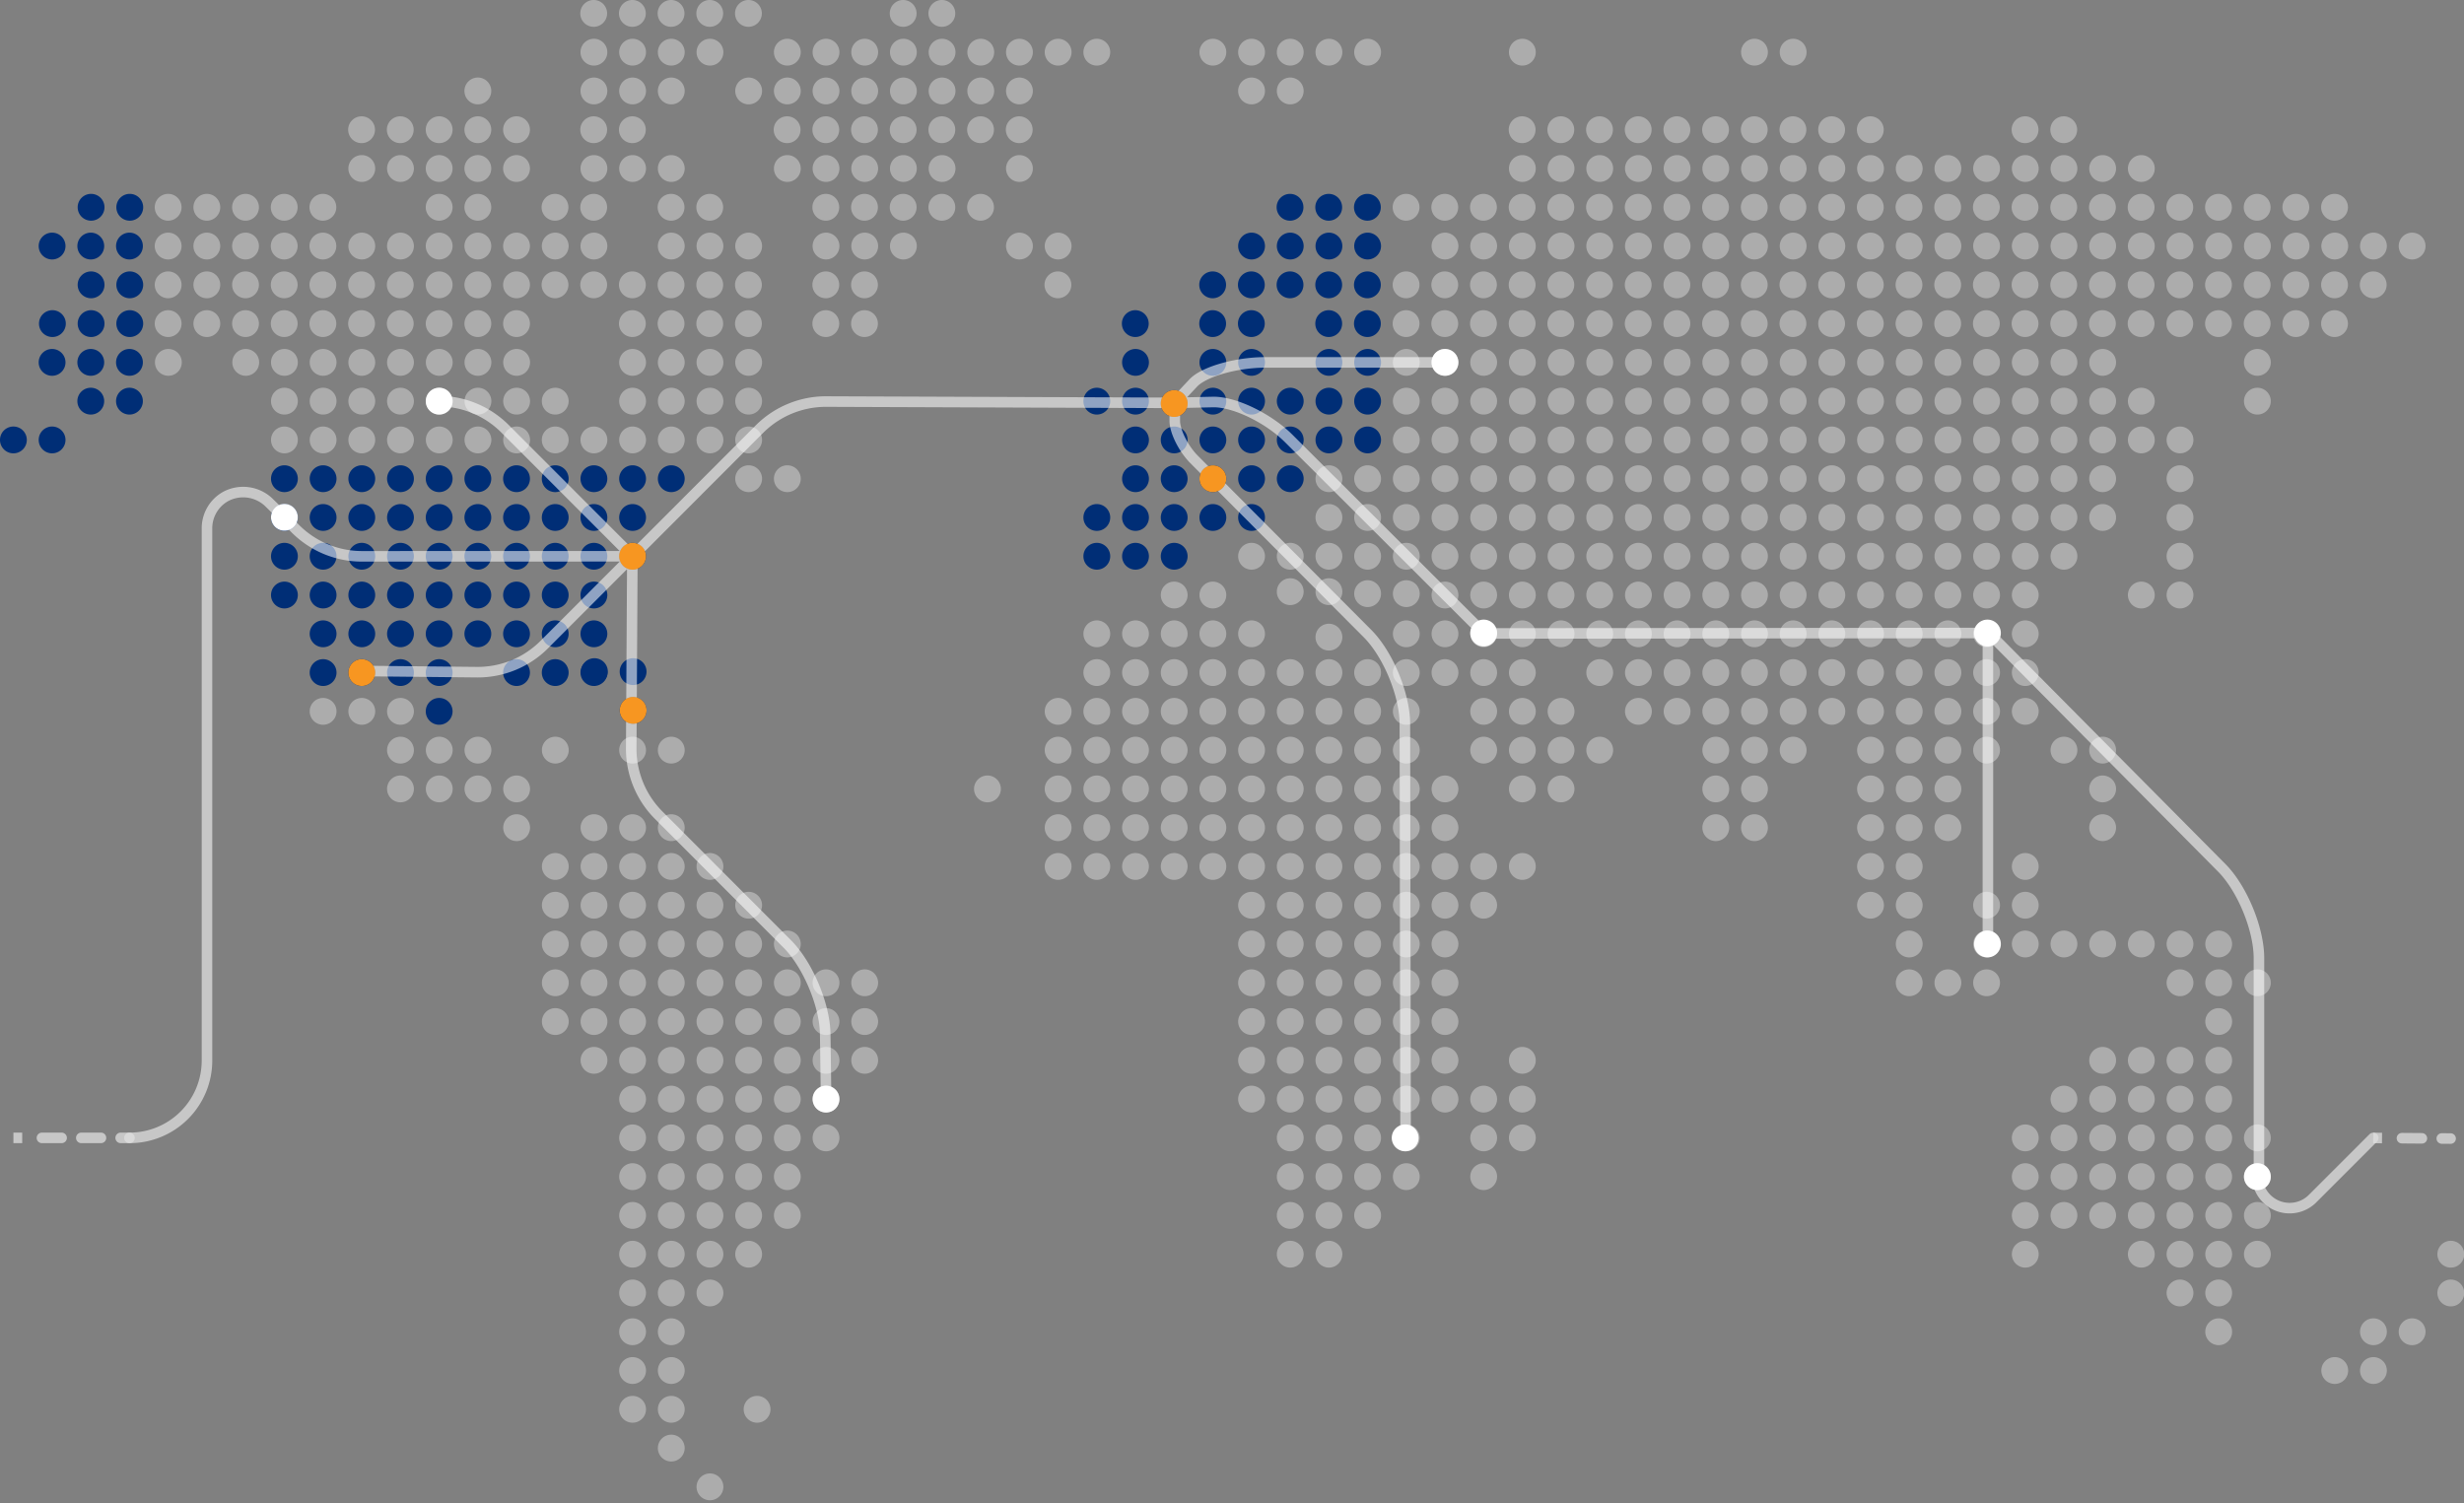 <svg width="700" height="427" viewBox="0 0 700 427" fill="none" xmlns="http://www.w3.org/2000/svg"><rect x="0" y="0" width="700" height="427" fill="#808080" stroke="none"/><path d="M366.485 62.697a3.809 3.809 0 100-7.618 3.809 3.809 0 000 7.618zm10.99 0a3.809 3.809 0 100-7.618 3.809 3.809 0 000 7.618zm10.991 0a3.809 3.809 0 100-7.618 3.809 3.809 0 000 7.618zm-32.971 11.016a3.809 3.809 0 100-7.617 3.809 3.809 0 000 7.617zm10.99 0a3.809 3.809 0 100-7.617 3.809 3.809 0 000 7.617zm10.99 0a3.809 3.809 0 100-7.617 3.809 3.809 0 000 7.617zm10.991 0a3.809 3.809 0 100-7.617 3.809 3.809 0 000 7.617zm-43.961 11.016a3.809 3.809 0 100-7.618 3.809 3.809 0 000 7.618zm10.99 0a3.809 3.809 0 100-7.618 3.809 3.809 0 000 7.618zm10.99 0a3.809 3.809 0 100-7.618 3.809 3.809 0 000 7.618zm10.99 0a3.809 3.809 0 100-7.618 3.809 3.809 0 000 7.618zm10.991 0a3.809 3.809 0 100-7.618 3.809 3.809 0 000 7.618zm-65.941 11.016a3.809 3.809 0 100-7.618 3.809 3.809 0 000 7.618zm21.98 0a3.809 3.809 0 100-7.618 3.809 3.809 0 000 7.618zm10.99 0a3.809 3.809 0 100-7.618 3.809 3.809 0 000 7.618zm21.98 0a3.809 3.809 0 100-7.618 3.809 3.809 0 000 7.618zm10.991 0a3.809 3.809 0 100-7.618 3.809 3.809 0 000 7.618zm-65.941 11.015a3.809 3.809 0 100-7.617 3.809 3.809 0 000 7.617zm21.98 0a3.809 3.809 0 100-7.617 3.809 3.809 0 000 7.617zm10.99 0a3.809 3.809 0 100-7.617 3.809 3.809 0 000 7.617zm21.98 0a3.809 3.809 0 100-7.617 3.809 3.809 0 000 7.617zm10.991 0a3.809 3.809 0 100-7.617 3.809 3.809 0 000 7.617zm-76.932 11.016a3.809 3.809 0 100-7.617 3.809 3.809 0 000 7.617zm10.991 0a3.809 3.809 0 100-7.617 3.809 3.809 0 000 7.617zm21.98 0a3.809 3.809 0 100-7.617 3.809 3.809 0 000 7.617zm10.99 0a3.809 3.809 0 100-7.617 3.809 3.809 0 000 7.617zm10.99 0a3.809 3.809 0 100-7.617 3.809 3.809 0 000 7.617zm10.99 0a3.809 3.809 0 100-7.617 3.809 3.809 0 000 7.617zm10.991 0a3.809 3.809 0 100-7.617 3.809 3.809 0 000 7.617zm-65.941 11.016a3.809 3.809 0 100-7.617 3.809 3.809 0 000 7.617zm10.99 0a3.809 3.809 0 100-7.617 3.809 3.809 0 000 7.617zm0-10.35a3.809 3.809 0 100-7.617 3.809 3.809 0 000 7.617zm10.99 10.35a3.809 3.809 0 100-7.617 3.809 3.809 0 000 7.617zm10.99 0a3.809 3.809 0 100-7.617 3.809 3.809 0 000 7.617zm10.99 0a3.809 3.809 0 100-7.617 3.809 3.809 0 000 7.617zm10.99 0a3.809 3.809 0 100-7.617 3.809 3.809 0 000 7.617zm10.991 0a3.809 3.809 0 100-7.617 3.809 3.809 0 000 7.617zm-65.941 11.016a3.809 3.809 0 100-7.617 3.809 3.809 0 000 7.617zm10.99 0a3.809 3.809 0 100-7.617 3.809 3.809 0 000 7.617zm10.99 0a3.809 3.809 0 100-7.617 3.809 3.809 0 000 7.617zm10.99 0a3.809 3.809 0 100-7.617 3.809 3.809 0 000 7.617zm10.99 0a3.809 3.809 0 100-7.617 3.809 3.809 0 000 7.617zm-43.96 11.016a3.809 3.809 0 100-7.617 3.809 3.809 0 000 7.617zm10.99 0a3.809 3.809 0 100-7.617 3.809 3.809 0 000 7.617zm10.99 0a3.809 3.809 0 100-7.617 3.809 3.809 0 000 7.617zm10.99 0a3.809 3.809 0 100-7.617 3.809 3.809 0 000 7.617zm-43.961 11.016a3.809 3.809 0 100-7.617 3.809 3.809 0 000 7.617zm0-11.016a3.809 3.809 0 100-7.617 3.809 3.809 0 000 7.617zm10.991 11.016a3.809 3.809 0 100-7.617 3.809 3.809 0 000 7.617zm10.99 0a3.809 3.809 0 100-7.617 3.809 3.809 0 000 7.617z" fill="#002E76"/><path opacity=".35" d="M388.466 139.808a3.809 3.809 0 100-7.617 3.809 3.809 0 000 7.617zm43.961-121.175a3.809 3.809 0 100-7.617 3.809 3.809 0 000 7.617zm65.941 0a3.809 3.809 0 100-7.617 3.809 3.809 0 000 7.617zm10.99 0a3.809 3.809 0 100-7.617 3.809 3.809 0 000 7.617zm-76.931 22.032a3.809 3.809 0 100-7.618 3.809 3.809 0 000 7.618zm10.99 0a3.809 3.809 0 100-7.618 3.809 3.809 0 000 7.618zm10.99 0a3.809 3.809 0 100-7.618 3.809 3.809 0 000 7.618zm10.99 0a3.809 3.809 0 100-7.618 3.809 3.809 0 000 7.618zm10.99 0a3.809 3.809 0 100-7.618 3.809 3.809 0 000 7.618zm10.99 0a3.809 3.809 0 100-7.618 3.809 3.809 0 000 7.618zm10.991 0a3.809 3.809 0 100-7.618 3.809 3.809 0 000 7.618zm10.99 0a3.809 3.809 0 100-7.618 3.809 3.809 0 000 7.618zm10.99 0a3.809 3.809 0 100-7.618 3.809 3.809 0 000 7.618zm10.99 0a3.809 3.809 0 100-7.618 3.809 3.809 0 000 7.618zm43.961 0a3.809 3.809 0 100-7.618 3.809 3.809 0 000 7.618zm10.99 0a3.809 3.809 0 100-7.618 3.809 3.809 0 000 7.618zM432.427 51.681a3.809 3.809 0 100-7.617 3.809 3.809 0 000 7.617zm10.99 0a3.809 3.809 0 100-7.617 3.809 3.809 0 000 7.617zm10.99 0a3.809 3.809 0 100-7.617 3.809 3.809 0 000 7.617zm10.99 0a3.809 3.809 0 100-7.617 3.809 3.809 0 000 7.617zm10.99 0a3.809 3.809 0 100-7.617 3.809 3.809 0 000 7.617zm10.99 0a3.809 3.809 0 100-7.617 3.809 3.809 0 000 7.617zm10.991 0a3.809 3.809 0 100-7.617 3.809 3.809 0 000 7.617zm10.99 0a3.809 3.809 0 100-7.617 3.809 3.809 0 000 7.617zm10.99 0a3.809 3.809 0 100-7.617 3.809 3.809 0 000 7.617zm10.99 0a3.809 3.809 0 100-7.617 3.809 3.809 0 000 7.617zm10.99 0a3.809 3.809 0 100-7.617 3.809 3.809 0 000 7.617zm10.991 0a3.809 3.809 0 100-7.617 3.809 3.809 0 000 7.617zm10.99 0a3.809 3.809 0 100-7.617 3.809 3.809 0 000 7.617zm10.99 0a3.809 3.809 0 100-7.617 3.809 3.809 0 000 7.617zm10.99 0a3.809 3.809 0 100-7.617 3.809 3.809 0 000 7.617zm10.991 0a3.809 3.809 0 100-7.617 3.809 3.809 0 000 7.617zm10.99 0a3.809 3.809 0 100-7.617 3.809 3.809 0 000 7.617zM399.456 62.697a3.809 3.809 0 100-7.618 3.809 3.809 0 000 7.618zm10.99 0a3.809 3.809 0 100-7.618 3.809 3.809 0 000 7.618zm10.99 0a3.809 3.809 0 100-7.618 3.809 3.809 0 000 7.618zm10.991 0a3.809 3.809 0 100-7.618 3.809 3.809 0 000 7.618zm10.99 0a3.809 3.809 0 100-7.618 3.809 3.809 0 000 7.618zm10.99 0a3.809 3.809 0 100-7.618 3.809 3.809 0 000 7.618zm10.99 0a3.809 3.809 0 100-7.618 3.809 3.809 0 000 7.618zm10.99 0a3.809 3.809 0 100-7.618 3.809 3.809 0 000 7.618zm10.99 0a3.809 3.809 0 100-7.618 3.809 3.809 0 000 7.618zm10.991 0a3.809 3.809 0 100-7.618 3.809 3.809 0 000 7.618zm10.99 0a3.809 3.809 0 100-7.618 3.809 3.809 0 000 7.618zm10.99 0a3.809 3.809 0 100-7.618 3.809 3.809 0 000 7.618zm10.99 0a3.809 3.809 0 100-7.618 3.809 3.809 0 000 7.618zm10.99 0a3.809 3.809 0 100-7.618 3.809 3.809 0 000 7.618zm10.991 0a3.809 3.809 0 100-7.618 3.809 3.809 0 000 7.618zm10.99 0a3.809 3.809 0 100-7.618 3.809 3.809 0 000 7.618zm10.99 0a3.809 3.809 0 100-7.618 3.809 3.809 0 000 7.618zm10.99 0a3.809 3.809 0 100-7.618 3.809 3.809 0 000 7.618zm10.991 0a3.809 3.809 0 100-7.618 3.809 3.809 0 000 7.618zm10.99 0a3.809 3.809 0 100-7.618 3.809 3.809 0 000 7.618zm10.99 0a3.809 3.809 0 100-7.618 3.809 3.809 0 000 7.618zm10.99 0a3.809 3.809 0 100-7.618 3.809 3.809 0 000 7.618zm10.99 0a3.809 3.809 0 100-7.618 3.809 3.809 0 000 7.618zm10.99 0a3.809 3.809 0 100-7.618 3.809 3.809 0 000 7.618zm10.991 0a3.809 3.809 0 100-7.618 3.809 3.809 0 000 7.618zM410.446 73.713a3.809 3.809 0 100-7.617 3.809 3.809 0 000 7.617zm10.99 0a3.809 3.809 0 100-7.617 3.809 3.809 0 000 7.617zm10.991 0a3.809 3.809 0 100-7.617 3.809 3.809 0 000 7.617zm10.99 0a3.809 3.809 0 100-7.617 3.809 3.809 0 000 7.617zm10.99 0a3.809 3.809 0 100-7.617 3.809 3.809 0 000 7.617zm10.99 0a3.809 3.809 0 100-7.617 3.809 3.809 0 000 7.617zm10.99 0a3.809 3.809 0 100-7.617 3.809 3.809 0 000 7.617zm10.99 0a3.809 3.809 0 100-7.617 3.809 3.809 0 000 7.617zm10.991 0a3.809 3.809 0 100-7.617 3.809 3.809 0 000 7.617zm10.99 0a3.809 3.809 0 100-7.617 3.809 3.809 0 000 7.617zm10.99 0a3.809 3.809 0 100-7.617 3.809 3.809 0 000 7.617zm10.99 0a3.809 3.809 0 100-7.617 3.809 3.809 0 000 7.617zm10.99 0a3.809 3.809 0 100-7.617 3.809 3.809 0 000 7.617zm10.991 0a3.809 3.809 0 100-7.617 3.809 3.809 0 000 7.617zm10.99 0a3.809 3.809 0 100-7.617 3.809 3.809 0 000 7.617zm10.99 0a3.809 3.809 0 100-7.617 3.809 3.809 0 000 7.617zm10.99 0a3.809 3.809 0 100-7.617 3.809 3.809 0 000 7.617zm10.991 0a3.809 3.809 0 100-7.617 3.809 3.809 0 000 7.617zm10.99 0a3.809 3.809 0 100-7.617 3.809 3.809 0 000 7.617zm10.99 0a3.809 3.809 0 100-7.617 3.809 3.809 0 000 7.617zm10.99 0a3.809 3.809 0 100-7.617 3.809 3.809 0 000 7.617zm10.99 0a3.809 3.809 0 100-7.617 3.809 3.809 0 000 7.617zm10.99 0a3.809 3.809 0 100-7.617 3.809 3.809 0 000 7.617zm10.991 0a3.809 3.809 0 100-7.617 3.809 3.809 0 000 7.617zm10.99 0a3.809 3.809 0 100-7.617 3.809 3.809 0 000 7.617zm10.99 0a3.809 3.809 0 100-7.617 3.809 3.809 0 000 7.617zM399.456 84.729a3.809 3.809 0 100-7.618 3.809 3.809 0 000 7.618zm10.99 0a3.809 3.809 0 100-7.618 3.809 3.809 0 000 7.618zm10.99 0a3.809 3.809 0 100-7.618 3.809 3.809 0 000 7.618zm10.991 0a3.809 3.809 0 100-7.618 3.809 3.809 0 000 7.618zm10.99 0a3.809 3.809 0 100-7.618 3.809 3.809 0 000 7.618zm10.99 0a3.809 3.809 0 100-7.618 3.809 3.809 0 000 7.618zm10.99 0a3.809 3.809 0 100-7.618 3.809 3.809 0 000 7.618zm10.99 0a3.809 3.809 0 100-7.618 3.809 3.809 0 000 7.618zm10.99 0a3.809 3.809 0 100-7.618 3.809 3.809 0 000 7.618zm10.991 0a3.809 3.809 0 100-7.618 3.809 3.809 0 000 7.618zm10.99 0a3.809 3.809 0 100-7.618 3.809 3.809 0 000 7.618zm10.99 0a3.809 3.809 0 100-7.618 3.809 3.809 0 000 7.618zm10.99 0a3.809 3.809 0 100-7.618 3.809 3.809 0 000 7.618zm10.99 0a3.809 3.809 0 100-7.618 3.809 3.809 0 000 7.618zm10.991 0a3.809 3.809 0 100-7.618 3.809 3.809 0 000 7.618zm10.99 0a3.809 3.809 0 100-7.618 3.809 3.809 0 000 7.618zm10.99 0a3.809 3.809 0 100-7.618 3.809 3.809 0 000 7.618zm10.99 0a3.809 3.809 0 100-7.618 3.809 3.809 0 000 7.618zm10.991 0a3.809 3.809 0 100-7.618 3.809 3.809 0 000 7.618zm10.99 0a3.809 3.809 0 100-7.618 3.809 3.809 0 000 7.618zm10.99 0a3.809 3.809 0 100-7.618 3.809 3.809 0 000 7.618zm10.99 0a3.809 3.809 0 100-7.618 3.809 3.809 0 000 7.618zm10.99 0a3.809 3.809 0 100-7.618 3.809 3.809 0 000 7.618zm10.99 0a3.809 3.809 0 100-7.618 3.809 3.809 0 000 7.618zm10.991 0a3.809 3.809 0 100-7.618 3.809 3.809 0 000 7.618zm10.99 0a3.809 3.809 0 100-7.618 3.809 3.809 0 000 7.618zM399.456 95.745a3.809 3.809 0 100-7.618 3.809 3.809 0 000 7.618zm10.99 0a3.809 3.809 0 100-7.618 3.809 3.809 0 000 7.618zm10.99 0a3.809 3.809 0 100-7.618 3.809 3.809 0 000 7.618zm10.991 0a3.809 3.809 0 100-7.618 3.809 3.809 0 000 7.618zm10.99 0a3.809 3.809 0 100-7.618 3.809 3.809 0 000 7.618zm10.99 0a3.809 3.809 0 100-7.618 3.809 3.809 0 000 7.618zm10.99 0a3.809 3.809 0 100-7.618 3.809 3.809 0 000 7.618zm10.99 0a3.809 3.809 0 100-7.618 3.809 3.809 0 000 7.618zm10.99 0a3.809 3.809 0 100-7.618 3.809 3.809 0 000 7.618zm10.991 0a3.809 3.809 0 100-7.618 3.809 3.809 0 000 7.618zm10.99 0a3.809 3.809 0 100-7.618 3.809 3.809 0 000 7.618zm10.99 0a3.809 3.809 0 100-7.618 3.809 3.809 0 000 7.618zm10.99 0a3.809 3.809 0 100-7.618 3.809 3.809 0 000 7.618zm10.99 0a3.809 3.809 0 100-7.618 3.809 3.809 0 000 7.618zm10.991 0a3.809 3.809 0 100-7.618 3.809 3.809 0 000 7.618zm10.99 0a3.809 3.809 0 100-7.618 3.809 3.809 0 000 7.618zm10.99 0a3.809 3.809 0 100-7.618 3.809 3.809 0 000 7.618zm10.99 0a3.809 3.809 0 100-7.618 3.809 3.809 0 000 7.618zm10.991 0a3.809 3.809 0 100-7.618 3.809 3.809 0 000 7.618zm10.99 0a3.809 3.809 0 100-7.618 3.809 3.809 0 000 7.618zm10.99 0a3.809 3.809 0 100-7.618 3.809 3.809 0 000 7.618zm10.99 0a3.809 3.809 0 100-7.618 3.809 3.809 0 000 7.618zm10.99 0a3.809 3.809 0 100-7.618 3.809 3.809 0 000 7.618zm10.99 0a3.809 3.809 0 100-7.618 3.809 3.809 0 000 7.618zm10.991 0a3.809 3.809 0 100-7.618 3.809 3.809 0 000 7.618zM399.456 106.76a3.809 3.809 0 100-7.617 3.809 3.809 0 000 7.617zm10.99 0a3.809 3.809 0 100-7.617 3.809 3.809 0 000 7.617zm10.99 0a3.809 3.809 0 100-7.617 3.809 3.809 0 000 7.617zm10.991 0a3.809 3.809 0 100-7.617 3.809 3.809 0 000 7.617zm10.99 0a3.809 3.809 0 100-7.617 3.809 3.809 0 000 7.617zm10.99 0a3.809 3.809 0 100-7.617 3.809 3.809 0 000 7.617zm10.99 0a3.809 3.809 0 100-7.617 3.809 3.809 0 000 7.617zm10.99 0a3.809 3.809 0 100-7.617 3.809 3.809 0 000 7.617zm10.99 0a3.809 3.809 0 100-7.617 3.809 3.809 0 000 7.617zm10.991 0a3.809 3.809 0 100-7.617 3.809 3.809 0 000 7.617zm10.99 0a3.809 3.809 0 100-7.617 3.809 3.809 0 000 7.617zm10.99 0a3.809 3.809 0 100-7.617 3.809 3.809 0 000 7.617zm10.99 0a3.809 3.809 0 100-7.617 3.809 3.809 0 000 7.617zm10.99 0a3.809 3.809 0 100-7.617 3.809 3.809 0 000 7.617zm32.971 0a3.809 3.809 0 100-7.617 3.809 3.809 0 000 7.617zm10.99 0a3.809 3.809 0 100-7.617 3.809 3.809 0 000 7.617zm10.991 0a3.809 3.809 0 100-7.617 3.809 3.809 0 000 7.617zm43.96 0a3.809 3.809 0 100-7.617 3.809 3.809 0 000 7.617zm-241.784 11.016a3.809 3.809 0 100-7.617 3.809 3.809 0 000 7.617zm10.99 0a3.809 3.809 0 100-7.617 3.809 3.809 0 000 7.617zm10.99 0a3.809 3.809 0 100-7.617 3.809 3.809 0 000 7.617zm10.991 0a3.809 3.809 0 100-7.617 3.809 3.809 0 000 7.617zm10.99 0a3.809 3.809 0 100-7.617 3.809 3.809 0 000 7.617zm10.99 0a3.809 3.809 0 100-7.617 3.809 3.809 0 000 7.617zm10.99 0a3.809 3.809 0 100-7.617 3.809 3.809 0 000 7.617zm10.99 0a3.809 3.809 0 100-7.617 3.809 3.809 0 000 7.617zm10.99 0a3.809 3.809 0 100-7.617 3.809 3.809 0 000 7.617zm10.991 0a3.809 3.809 0 100-7.617 3.809 3.809 0 000 7.617zm10.99 0a3.809 3.809 0 100-7.617 3.809 3.809 0 000 7.617zm10.99 0a3.809 3.809 0 100-7.617 3.809 3.809 0 000 7.617zm10.99 0a3.809 3.809 0 100-7.617 3.809 3.809 0 000 7.617zm10.99 0a3.809 3.809 0 100-7.617 3.809 3.809 0 000 7.617zm10.991 0a3.809 3.809 0 100-7.617 3.809 3.809 0 000 7.617zm43.961 0a3.809 3.809 0 100-7.617 3.809 3.809 0 000 7.617zm10.99 0a3.809 3.809 0 100-7.617 3.809 3.809 0 000 7.617zm32.97 0a3.809 3.809 0 100-7.617 3.809 3.809 0 000 7.617zm-241.784 11.016a3.809 3.809 0 100-7.617 3.809 3.809 0 000 7.617zm10.99 0a3.809 3.809 0 100-7.617 3.809 3.809 0 000 7.617zm10.99 0a3.809 3.809 0 100-7.617 3.809 3.809 0 000 7.617zm10.991 0a3.809 3.809 0 100-7.617 3.809 3.809 0 000 7.617zm10.99 0a3.809 3.809 0 100-7.617 3.809 3.809 0 000 7.617zm10.99 0a3.809 3.809 0 100-7.617 3.809 3.809 0 000 7.617zm10.99 0a3.809 3.809 0 100-7.617 3.809 3.809 0 000 7.617zm10.99 0a3.809 3.809 0 100-7.617 3.809 3.809 0 000 7.617zm10.99 0a3.809 3.809 0 100-7.617 3.809 3.809 0 000 7.617zm10.991 0a3.809 3.809 0 100-7.617 3.809 3.809 0 000 7.617zm10.99 0a3.809 3.809 0 100-7.617 3.809 3.809 0 000 7.617zm10.99 0a3.809 3.809 0 100-7.617 3.809 3.809 0 000 7.617zm10.99 0a3.809 3.809 0 100-7.617 3.809 3.809 0 000 7.617zm10.99 0a3.809 3.809 0 100-7.617 3.809 3.809 0 000 7.617zm-164.853 11.016a3.809 3.809 0 100-7.617 3.809 3.809 0 000 7.617zm21.981 0a3.809 3.809 0 100-7.617 3.809 3.809 0 000 7.617zm10.99 0a3.809 3.809 0 100-7.617 3.809 3.809 0 000 7.617zm10.99 0a3.809 3.809 0 100-7.617 3.809 3.809 0 000 7.617zm10.991 0a3.809 3.809 0 100-7.617 3.809 3.809 0 000 7.617zm10.99 0a3.809 3.809 0 100-7.617 3.809 3.809 0 000 7.617zm10.99 0a3.809 3.809 0 100-7.617 3.809 3.809 0 000 7.617zm10.99 0a3.809 3.809 0 100-7.617 3.809 3.809 0 000 7.617zm10.99 0a3.809 3.809 0 100-7.617 3.809 3.809 0 000 7.617zm10.99 0a3.809 3.809 0 100-7.617 3.809 3.809 0 000 7.617zm10.991 0a3.809 3.809 0 100-7.617 3.809 3.809 0 000 7.617zm-120.893 11.016a3.809 3.809 0 100-7.617 3.809 3.809 0 000 7.617zm10.991 0a3.809 3.809 0 100-7.617 3.809 3.809 0 000 7.617zm10.99 0a3.809 3.809 0 100-7.617 3.809 3.809 0 000 7.617zm10.99 0a3.809 3.809 0 100-7.617 3.809 3.809 0 000 7.617zm10.99 0a3.809 3.809 0 100-7.617 3.809 3.809 0 000 7.617zm10.991 0a3.809 3.809 0 100-7.617 3.809 3.809 0 000 7.617zm10.99 0a3.809 3.809 0 100-7.617 3.809 3.809 0 000 7.617zm10.99 0a3.809 3.809 0 100-7.617 3.809 3.809 0 000 7.617zm10.99 0a3.809 3.809 0 100-7.617 3.809 3.809 0 000 7.617zm10.99 0a3.809 3.809 0 100-7.617 3.809 3.809 0 000 7.617zm10.99 0a3.809 3.809 0 100-7.617 3.809 3.809 0 000 7.617zm-65.941 11.016a3.809 3.809 0 100-7.617 3.809 3.809 0 000 7.617zm10.991 0a3.809 3.809 0 100-7.617 3.809 3.809 0 000 7.617zm10.99 0a3.809 3.809 0 100-7.617 3.809 3.809 0 000 7.617zm10.99 0a3.809 3.809 0 100-7.617 3.809 3.809 0 000 7.617zm10.99 0a3.809 3.809 0 100-7.617 3.809 3.809 0 000 7.617zm10.99 0a3.809 3.809 0 100-7.617 3.809 3.809 0 000 7.617zm-32.97 11.016a3.809 3.809 0 100-7.617 3.809 3.809 0 000 7.617zm10.99 0a3.809 3.809 0 100-7.617 3.809 3.809 0 000 7.617zm10.99 0a3.809 3.809 0 100-7.617 3.809 3.809 0 000 7.617zm87.922-44.064a3.809 3.809 0 100-7.617 3.809 3.809 0 000 7.617zm0-22.032a3.809 3.809 0 100-7.617 3.809 3.809 0 000 7.617zm10.99 0a3.809 3.809 0 100-7.617 3.809 3.809 0 000 7.617zm0 11.016a3.809 3.809 0 100-7.617 3.809 3.809 0 000 7.617zm10.99 0a3.809 3.809 0 100-7.617 3.809 3.809 0 000 7.617zm10.99 0a3.809 3.809 0 100-7.617 3.809 3.809 0 000 7.617zm-21.98 11.016a3.809 3.809 0 100-7.617 3.809 3.809 0 000 7.617zm10.99 0a3.809 3.809 0 100-7.617 3.809 3.809 0 000 7.617zm10.99 0a3.809 3.809 0 100-7.617 3.809 3.809 0 000 7.617zm10.991 0a3.809 3.809 0 100-7.617 3.809 3.809 0 000 7.617zm10.99 0a3.809 3.809 0 100-7.617 3.809 3.809 0 000 7.617zm10.99 0a3.809 3.809 0 100-7.617 3.809 3.809 0 000 7.617zm-109.902 11.016a3.809 3.809 0 100-7.617 3.809 3.809 0 000 7.617zm10.99 0a3.809 3.809 0 100-7.617 3.809 3.809 0 000 7.617zm10.99 0a3.809 3.809 0 100-7.617 3.809 3.809 0 000 7.617zm10.99 0a3.809 3.809 0 100-7.617 3.809 3.809 0 000 7.617zm10.991 0a3.809 3.809 0 100-7.617 3.809 3.809 0 000 7.617zm10.99 0a3.809 3.809 0 100-7.617 3.809 3.809 0 000 7.617zm10.99 0a3.809 3.809 0 100-7.617 3.809 3.809 0 000 7.617zm10.99 0a3.809 3.809 0 100-7.617 3.809 3.809 0 000 7.617zm10.991 0a3.809 3.809 0 100-7.617 3.809 3.809 0 000 7.617zm21.98 0a3.809 3.809 0 100-7.617 3.809 3.809 0 000 7.617zm-120.892 11.016a3.809 3.809 0 100-7.617 3.809 3.809 0 000 7.617zm10.99 0a3.809 3.809 0 100-7.617 3.809 3.809 0 000 7.617zm65.941 0a3.809 3.809 0 100-7.617 3.809 3.809 0 000 7.617zm10.99 0a3.809 3.809 0 100-7.617 3.809 3.809 0 000 7.617zm10.991 0a3.809 3.809 0 100-7.617 3.809 3.809 0 000 7.617zm21.98 0a3.809 3.809 0 100-7.617 3.809 3.809 0 000 7.617zM487.377 161.84a3.809 3.809 0 100-7.617 3.809 3.809 0 000 7.617zm10.991 0a3.809 3.809 0 100-7.617 3.809 3.809 0 000 7.617zm87.921 0a3.809 3.809 0 100-7.617 3.809 3.809 0 000 7.617zm32.971 0a3.809 3.809 0 100-7.617 3.809 3.809 0 000 7.617zm-142.873 11.016a3.809 3.809 0 100-7.617 3.809 3.809 0 000 7.617zm10.99 0a3.809 3.809 0 100-7.617 3.809 3.809 0 000 7.617zm10.991 0a3.809 3.809 0 100-7.617 3.809 3.809 0 000 7.617zm109.902 0a3.809 3.809 0 100-7.617 3.809 3.809 0 000 7.617zm10.99 0a3.809 3.809 0 100-7.617 3.809 3.809 0 000 7.617zm-153.863 11.015a3.809 3.809 0 100-7.617 3.809 3.809 0 000 7.617zm10.99 0a3.809 3.809 0 100-7.617 3.809 3.809 0 000 7.617zm10.99 0a3.809 3.809 0 100-7.617 3.809 3.809 0 000 7.617zm-76.931-11.015a3.809 3.809 0 100-7.617 3.809 3.809 0 000 7.617zm-54.951-11.016a3.809 3.809 0 100-7.617 3.809 3.809 0 000 7.617zm10.99 0a3.809 3.809 0 100-7.617 3.809 3.809 0 000 7.617zm0 10.06a3.809 3.809 0 100-7.617 3.809 3.809 0 000 7.617zm10.99-10.06a3.809 3.809 0 100-7.617 3.809 3.809 0 000 7.617zm0 10.06a3.809 3.809 0 100-7.617 3.809 3.809 0 000 7.617zm10.991-10.06a3.809 3.809 0 100-7.617 3.809 3.809 0 000 7.617zm0 10.622a3.809 3.809 0 100-7.617 3.809 3.809 0 000 7.617zm10.99 0a3.809 3.809 0 100-7.617 3.809 3.809 0 000 7.617zm0-10.622a3.809 3.809 0 100-7.617 3.809 3.809 0 000 7.617zm10.99 0a3.809 3.809 0 100-7.617 3.809 3.809 0 000 7.617zm10.99 11.016a3.809 3.809 0 100-7.617 3.809 3.809 0 000 7.617zm10.991 0a3.809 3.809 0 100-7.617 3.809 3.809 0 000 7.617zm10.99 11.015a3.809 3.809 0 100-7.617 3.809 3.809 0 000 7.617zm10.99 0a3.809 3.809 0 100-7.617 3.809 3.809 0 000 7.617zm-54.951 0a3.809 3.809 0 100-7.617 3.809 3.809 0 000 7.617zm120.892-33.047a3.809 3.809 0 100-7.617 3.809 3.809 0 000 7.617zm10.99 0a3.809 3.809 0 100-7.617 3.809 3.809 0 000 7.617zm10.99 0a3.809 3.809 0 100-7.617 3.809 3.809 0 000 7.617zm10.991 0a3.809 3.809 0 100-7.617 3.809 3.809 0 000 7.617zm10.99 0a3.809 3.809 0 100-7.617 3.809 3.809 0 000 7.617zm-54.951 11.016a3.809 3.809 0 100-7.617 3.809 3.809 0 000 7.617zm10.99 0a3.809 3.809 0 100-7.617 3.809 3.809 0 000 7.617zm10.99 0a3.809 3.809 0 100-7.617 3.809 3.809 0 000 7.617zm10.99 0a3.809 3.809 0 100-7.617 3.809 3.809 0 000 7.617zm10.991 0a3.809 3.809 0 100-7.617 3.809 3.809 0 000 7.617zm10.99 0a3.809 3.809 0 100-7.617 3.809 3.809 0 000 7.617zm10.99 0a3.809 3.809 0 100-7.617 3.809 3.809 0 000 7.617zm-65.941 11.016a3.809 3.809 0 100-7.617 3.809 3.809 0 000 7.617zm10.99 0a3.809 3.809 0 100-7.617 3.809 3.809 0 000 7.617zm10.99 0a3.809 3.809 0 100-7.617 3.809 3.809 0 000 7.617zm10.99 0a3.809 3.809 0 100-7.617 3.809 3.809 0 000 7.617zm10.991 0a3.809 3.809 0 100-7.617 3.809 3.809 0 000 7.617zm10.99 0a3.809 3.809 0 100-7.617 3.809 3.809 0 000 7.617zm10.99 0a3.809 3.809 0 100-7.617 3.809 3.809 0 000 7.617zm-164.853 11.015a3.809 3.809 0 100-7.617 3.809 3.809 0 000 7.617zm10.99 0a3.809 3.809 0 100-7.617 3.809 3.809 0 000 7.617zm10.991 0a3.809 3.809 0 100-7.617 3.809 3.809 0 000 7.617zm65.941 0a3.809 3.809 0 100-7.617 3.809 3.809 0 000 7.617zm10.99 0a3.809 3.809 0 100-7.617 3.809 3.809 0 000 7.617zm10.99 0a3.809 3.809 0 100-7.617 3.809 3.809 0 000 7.617zm10.99 0a3.809 3.809 0 100-7.617 3.809 3.809 0 000 7.617zm10.99 0a3.809 3.809 0 100-7.617 3.809 3.809 0 000 7.617zm10.991 0a3.809 3.809 0 100-7.617 3.809 3.809 0 000 7.617zm10.99 0a3.809 3.809 0 100-7.617 3.809 3.809 0 000 7.617zm10.99 0a3.809 3.809 0 100-7.617 3.809 3.809 0 000 7.617zm-164.853 11.016a3.809 3.809 0 100-7.617 3.809 3.809 0 000 7.617zm10.99 0a3.809 3.809 0 100-7.617 3.809 3.809 0 000 7.617zm10.991 0a3.809 3.809 0 100-7.617 3.809 3.809 0 000 7.617zm21.98 0a3.809 3.809 0 100-7.617 3.809 3.809 0 000 7.617zm10.99 0a3.809 3.809 0 100-7.617 3.809 3.809 0 000 7.617zm10.99 0a3.809 3.809 0 100-7.617 3.809 3.809 0 000 7.617zm10.99 0a3.809 3.809 0 100-7.617 3.809 3.809 0 000 7.617zm10.991 0a3.809 3.809 0 100-7.617 3.809 3.809 0 000 7.617zm10.99 0a3.809 3.809 0 100-7.617 3.809 3.809 0 000 7.617zm10.99 0a3.809 3.809 0 100-7.617 3.809 3.809 0 000 7.617zm10.99 0a3.809 3.809 0 100-7.617 3.809 3.809 0 000 7.617zm10.99 0a3.809 3.809 0 100-7.617 3.809 3.809 0 000 7.617zm10.991 0a3.809 3.809 0 100-7.617 3.809 3.809 0 000 7.617zm10.99 0a3.809 3.809 0 100-7.617 3.809 3.809 0 000 7.617zm10.99 0a3.809 3.809 0 100-7.617 3.809 3.809 0 000 7.617zm-153.863 11.016a3.809 3.809 0 100-7.617 3.809 3.809 0 000 7.617zm10.991 0a3.809 3.809 0 100-7.617 3.809 3.809 0 000 7.617zm10.99 0a3.809 3.809 0 100-7.617 3.809 3.809 0 000 7.617zm21.98 0a3.809 3.809 0 100-7.617 3.809 3.809 0 000 7.617zm10.99 0a3.809 3.809 0 100-7.617 3.809 3.809 0 000 7.617zm10.99 0a3.809 3.809 0 100-7.617 3.809 3.809 0 000 7.617zm10.991 0a3.809 3.809 0 100-7.617 3.809 3.809 0 000 7.617zm10.99 0a3.809 3.809 0 100-7.617 3.809 3.809 0 000 7.617zm10.99 0a3.809 3.809 0 100-7.617 3.809 3.809 0 000 7.617zm10.99 0a3.809 3.809 0 100-7.617 3.809 3.809 0 000 7.617zm10.99 0a3.809 3.809 0 100-7.617 3.809 3.809 0 000 7.617zm10.991 0a3.809 3.809 0 100-7.617 3.809 3.809 0 000 7.617zm10.99 0a3.809 3.809 0 100-7.617 3.809 3.809 0 000 7.617zm10.99 0a3.809 3.809 0 100-7.617 3.809 3.809 0 000 7.617zm-153.863 11.016a3.809 3.809 0 100-7.617 3.809 3.809 0 000 7.617zm10.991 0a3.809 3.809 0 100-7.617 3.809 3.809 0 000 7.617zm10.99 0a3.809 3.809 0 100-7.617 3.809 3.809 0 000 7.617zm10.99 0a3.809 3.809 0 100-7.617 3.809 3.809 0 000 7.617zm32.97 0a3.809 3.809 0 100-7.617 3.809 3.809 0 000 7.617zm10.991 0a3.809 3.809 0 100-7.617 3.809 3.809 0 000 7.617zm10.99 0a3.809 3.809 0 100-7.617 3.809 3.809 0 000 7.617zm21.98 0a3.809 3.809 0 100-7.617 3.809 3.809 0 000 7.617zm10.99 0a3.809 3.809 0 100-7.617 3.809 3.809 0 000 7.617zm10.991 0a3.809 3.809 0 100-7.617 3.809 3.809 0 000 7.617zm10.99 0a3.809 3.809 0 100-7.617 3.809 3.809 0 000 7.617zm21.98 0a3.809 3.809 0 100-7.617 3.809 3.809 0 000 7.617zm10.991 0a3.809 3.809 0 100-7.617 3.809 3.809 0 000 7.617zm-164.853 11.016a3.809 3.809 0 100-7.617 3.809 3.809 0 000 7.617zm10.99 0a3.809 3.809 0 100-7.617 3.809 3.809 0 000 7.617zm43.96 0a3.809 3.809 0 100-7.617 3.809 3.809 0 000 7.617zm10.991 0a3.809 3.809 0 100-7.617 3.809 3.809 0 000 7.617zm32.97 0a3.809 3.809 0 100-7.617 3.809 3.809 0 000 7.617zm10.99 0a3.809 3.809 0 100-7.617 3.809 3.809 0 000 7.617zm10.991 0a3.809 3.809 0 100-7.617 3.809 3.809 0 000 7.617zm43.961 0a3.809 3.809 0 100-7.617 3.809 3.809 0 000 7.617zm-109.903 11.016a3.809 3.809 0 100-7.617 3.809 3.809 0 000 7.617zm10.991 0a3.809 3.809 0 100-7.617 3.809 3.809 0 000 7.617zm32.97 0a3.809 3.809 0 100-7.617 3.809 3.809 0 000 7.617zm10.99 0a3.809 3.809 0 100-7.617 3.809 3.809 0 000 7.617zm10.991 0a3.809 3.809 0 100-7.617 3.809 3.809 0 000 7.617zm43.961 0a3.809 3.809 0 100-7.617 3.809 3.809 0 000 7.617zm-65.942 11.016a3.809 3.809 0 100-7.617 3.809 3.809 0 000 7.617zm10.99 0a3.809 3.809 0 100-7.617 3.809 3.809 0 000 7.617zm32.971 0a3.809 3.809 0 100-7.617 3.809 3.809 0 000 7.617zm-43.961 11.016a3.809 3.809 0 100-7.617 3.809 3.809 0 000 7.617zm10.99 0a3.809 3.809 0 100-7.617 3.809 3.809 0 000 7.617zm21.981 0a3.809 3.809 0 100-7.617 3.809 3.809 0 000 7.617zm10.99 0a3.809 3.809 0 100-7.617 3.809 3.809 0 000 7.617zm-32.971 11.015a3.809 3.809 0 100-7.617 3.809 3.809 0 000 7.617zm21.981 0a3.809 3.809 0 100-7.617 3.809 3.809 0 000 7.617zm10.99 0a3.809 3.809 0 100-7.617 3.809 3.809 0 000 7.617zm10.99 0a3.809 3.809 0 100-7.617 3.809 3.809 0 000 7.617zm10.991 0a3.809 3.809 0 100-7.617 3.809 3.809 0 000 7.617zm10.99 0a3.809 3.809 0 100-7.617 3.809 3.809 0 000 7.617zm10.99 0a3.809 3.809 0 100-7.617 3.809 3.809 0 000 7.617zm-76.932 11.016a3.809 3.809 0 100-7.617 3.809 3.809 0 000 7.617zm10.991 0a3.809 3.809 0 100-7.617 3.809 3.809 0 000 7.617zm10.99 0a3.809 3.809 0 100-7.617 3.809 3.809 0 000 7.617zm54.951 0a3.809 3.809 0 100-7.617 3.809 3.809 0 000 7.617zm-21.98 22.032a3.809 3.809 0 100-7.617 3.809 3.809 0 000 7.617zm10.99 0a3.809 3.809 0 100-7.617 3.809 3.809 0 000 7.617zm10.99 0a3.809 3.809 0 100-7.617 3.809 3.809 0 000 7.617zm10.99 0a3.809 3.809 0 100-7.617 3.809 3.809 0 000 7.617zm-43.961 11.016a3.809 3.809 0 100-7.617 3.809 3.809 0 000 7.617zm10.991 0a3.809 3.809 0 100-7.617 3.809 3.809 0 000 7.617zm10.99 0a3.809 3.809 0 100-7.617 3.809 3.809 0 000 7.617zm10.99 0a3.809 3.809 0 100-7.617 3.809 3.809 0 000 7.617zm10.99 0a3.809 3.809 0 100-7.617 3.809 3.809 0 000 7.617zm-54.951 11.016a3.809 3.809 0 100-7.617 3.809 3.809 0 000 7.617zm10.99 0a3.809 3.809 0 100-7.617 3.809 3.809 0 000 7.617zm10.991 0a3.809 3.809 0 100-7.617 3.809 3.809 0 000 7.617zm10.99 0a3.809 3.809 0 100-7.617 3.809 3.809 0 000 7.617zm10.99 0a3.809 3.809 0 100-7.617 3.809 3.809 0 000 7.617zm10.99 0a3.809 3.809 0 100-7.617 3.809 3.809 0 000 7.617zm10.99 0a3.809 3.809 0 100-7.617 3.809 3.809 0 000 7.617zm-65.941 11.016a3.809 3.809 0 100-7.617 3.809 3.809 0 000 7.617zm10.99 0a3.809 3.809 0 100-7.617 3.809 3.809 0 000 7.617zm10.991 0a3.809 3.809 0 100-7.617 3.809 3.809 0 000 7.617zm10.99 0a3.809 3.809 0 100-7.617 3.809 3.809 0 000 7.617zm10.99 0a3.809 3.809 0 100-7.617 3.809 3.809 0 000 7.617zm10.99 0a3.809 3.809 0 100-7.617 3.809 3.809 0 000 7.617zm10.99 0a3.809 3.809 0 100-7.617 3.809 3.809 0 000 7.617zm-65.941 11.015a3.809 3.809 0 100-7.617 3.809 3.809 0 000 7.617zm10.99 0a3.809 3.809 0 100-7.617 3.809 3.809 0 000 7.617zm10.991 0a3.809 3.809 0 100-7.617 3.809 3.809 0 000 7.617zm10.99 0a3.809 3.809 0 100-7.617 3.809 3.809 0 000 7.617zm10.99 0a3.809 3.809 0 100-7.617 3.809 3.809 0 000 7.617zm10.99 0a3.809 3.809 0 100-7.617 3.809 3.809 0 000 7.617zm10.99 0a3.809 3.809 0 100-7.617 3.809 3.809 0 000 7.617zm-65.941 11.016a3.809 3.809 0 100-7.617 3.809 3.809 0 000 7.617zm32.971 0a3.809 3.809 0 100-7.617 3.809 3.809 0 000 7.617zm10.99 0a3.809 3.809 0 100-7.617 3.809 3.809 0 000 7.617zm10.99 0a3.809 3.809 0 100-7.617 3.809 3.809 0 000 7.617zm10.99 0a3.809 3.809 0 100-7.617 3.809 3.809 0 000 7.617zm-21.98 11.016a3.809 3.809 0 100-7.617 3.809 3.809 0 000 7.617zm10.99 0a3.809 3.809 0 100-7.617 3.809 3.809 0 000 7.617zm0 11.016a3.809 3.809 0 100-7.617 3.809 3.809 0 000 7.617zM168.662 7.618a3.809 3.809 0 100-7.618 3.809 3.809 0 000 7.618zm10.99 0a3.809 3.809 0 100-7.618 3.809 3.809 0 000 7.618zm10.99 0a3.809 3.809 0 100-7.618 3.809 3.809 0 000 7.618zm10.99 0a3.809 3.809 0 100-7.618 3.809 3.809 0 000 7.618zm10.991 0a3.809 3.809 0 100-7.618 3.809 3.809 0 000 7.618zm43.96 0a3.809 3.809 0 100-7.618 3.809 3.809 0 000 7.618zm10.99 0a3.809 3.809 0 100-7.618 3.809 3.809 0 000 7.618zm-98.911 11.015a3.809 3.809 0 100-7.617 3.809 3.809 0 000 7.617zm10.99 0a3.809 3.809 0 100-7.617 3.809 3.809 0 000 7.617zm10.99 0a3.809 3.809 0 100-7.617 3.809 3.809 0 000 7.617zm10.99 0a3.809 3.809 0 100-7.617 3.809 3.809 0 000 7.617zm21.981 0a3.809 3.809 0 100-7.617 3.809 3.809 0 000 7.617zm10.99 0a3.809 3.809 0 100-7.617 3.809 3.809 0 000 7.617zm10.99 0a3.809 3.809 0 100-7.617 3.809 3.809 0 000 7.617zm10.99 0a3.809 3.809 0 100-7.617 3.809 3.809 0 000 7.617zm10.99 0a3.809 3.809 0 100-7.617 3.809 3.809 0 000 7.617zm10.991 0a3.809 3.809 0 100-7.617 3.809 3.809 0 000 7.617zm10.99 0a3.809 3.809 0 100-7.617 3.809 3.809 0 000 7.617zm10.99 0a3.809 3.809 0 100-7.617 3.809 3.809 0 000 7.617zm10.99 0a3.809 3.809 0 100-7.617 3.809 3.809 0 000 7.617zm32.971 0a3.809 3.809 0 100-7.617 3.809 3.809 0 000 7.617zm10.99 0a3.809 3.809 0 100-7.617 3.809 3.809 0 000 7.617zm10.99 0a3.809 3.809 0 100-7.617 3.809 3.809 0 000 7.617zm10.99 0a3.809 3.809 0 100-7.617 3.809 3.809 0 000 7.617zm10.991 0a3.809 3.809 0 100-7.617 3.809 3.809 0 000 7.617zM135.691 29.649a3.81 3.81 0 100-7.619 3.81 3.81 0 000 7.619zm32.971 0a3.809 3.809 0 100-7.617 3.809 3.809 0 000 7.617zm10.99 0a3.809 3.809 0 100-7.617 3.809 3.809 0 000 7.617zm10.99 0a3.809 3.809 0 100-7.617 3.809 3.809 0 000 7.617zm21.981 0a3.809 3.809 0 100-7.617 3.809 3.809 0 000 7.617zm10.99 0a3.809 3.809 0 100-7.617 3.809 3.809 0 000 7.617zm10.99 0a3.809 3.809 0 100-7.617 3.809 3.809 0 000 7.617zm10.99 0a3.809 3.809 0 100-7.617 3.809 3.809 0 000 7.617zm10.99 0a3.809 3.809 0 100-7.617 3.809 3.809 0 000 7.617zm10.99 0a3.809 3.809 0 100-7.617 3.809 3.809 0 000 7.617zm10.991 0a3.809 3.809 0 100-7.617 3.809 3.809 0 000 7.617zm10.99 0a3.809 3.809 0 100-7.617 3.809 3.809 0 000 7.617zm65.941 0a3.809 3.809 0 100-7.617 3.809 3.809 0 000 7.617zm10.99 0a3.809 3.809 0 100-7.617 3.809 3.809 0 000 7.617zM102.72 40.665a3.809 3.809 0 100-7.618 3.809 3.809 0 000 7.618zm10.991 0a3.809 3.809 0 100-7.618 3.809 3.809 0 000 7.618zm10.99 0a3.81 3.81 0 100-7.619 3.81 3.81 0 000 7.619zm10.99 0a3.81 3.81 0 100-7.619 3.81 3.81 0 000 7.619zm10.99 0a3.81 3.81 0 100-7.619 3.81 3.81 0 000 7.619zm21.981 0a3.809 3.809 0 100-7.618 3.809 3.809 0 000 7.618zm10.99 0a3.809 3.809 0 100-7.618 3.809 3.809 0 000 7.618zm43.961 0a3.809 3.809 0 100-7.618 3.809 3.809 0 000 7.618zm10.99 0a3.809 3.809 0 100-7.618 3.809 3.809 0 000 7.618zm10.99 0a3.809 3.809 0 100-7.618 3.809 3.809 0 000 7.618zm10.99 0a3.809 3.809 0 100-7.618 3.809 3.809 0 000 7.618zm10.99 0a3.809 3.809 0 100-7.618 3.809 3.809 0 000 7.618zm10.991 0a3.809 3.809 0 100-7.618 3.809 3.809 0 000 7.618zm10.99 0a3.809 3.809 0 100-7.618 3.809 3.809 0 000 7.618zM102.72 51.681a3.809 3.809 0 100-7.617 3.809 3.809 0 000 7.617zm10.991 0a3.809 3.809 0 100-7.617 3.809 3.809 0 000 7.617zm10.99 0a3.81 3.81 0 100-7.619 3.81 3.81 0 000 7.619zm10.99 0a3.81 3.81 0 100-7.619 3.81 3.81 0 000 7.619zm10.99 0a3.81 3.81 0 100-7.619 3.81 3.81 0 000 7.619zm21.981 0a3.809 3.809 0 100-7.617 3.809 3.809 0 000 7.617zm10.99 0a3.809 3.809 0 100-7.617 3.809 3.809 0 000 7.617zm10.99 0a3.809 3.809 0 100-7.617 3.809 3.809 0 000 7.617zm32.971 0a3.809 3.809 0 100-7.617 3.809 3.809 0 000 7.617zm10.99 0a3.809 3.809 0 100-7.617 3.809 3.809 0 000 7.617zm10.99 0a3.809 3.809 0 100-7.617 3.809 3.809 0 000 7.617zm10.99 0a3.809 3.809 0 100-7.617 3.809 3.809 0 000 7.617zm10.99 0a3.809 3.809 0 100-7.617 3.809 3.809 0 000 7.617zm21.981 0a3.809 3.809 0 100-7.617 3.809 3.809 0 000 7.617zM47.77 62.697a3.809 3.809 0 100-7.618 3.809 3.809 0 000 7.618zm10.99 0a3.809 3.809 0 100-7.618 3.809 3.809 0 000 7.618zm10.99 0a3.809 3.809 0 100-7.618 3.809 3.809 0 000 7.618zm10.99 0a3.809 3.809 0 100-7.618 3.809 3.809 0 000 7.618zm10.99 0a3.809 3.809 0 100-7.618 3.809 3.809 0 000 7.618zm32.971 0a3.81 3.81 0 100-7.619 3.81 3.81 0 000 7.619zm10.99 0a3.81 3.81 0 100-7.619 3.81 3.81 0 000 7.619zm21.981 0a3.809 3.809 0 100-7.618 3.809 3.809 0 000 7.618zm10.99 0a3.809 3.809 0 100-7.618 3.809 3.809 0 000 7.618zm21.98 0a3.809 3.809 0 100-7.618 3.809 3.809 0 000 7.618zm10.99 0a3.809 3.809 0 100-7.618 3.809 3.809 0 000 7.618zm32.971 0a3.809 3.809 0 100-7.618 3.809 3.809 0 000 7.618zm10.99 0a3.809 3.809 0 100-7.618 3.809 3.809 0 000 7.618zm10.99 0a3.809 3.809 0 100-7.618 3.809 3.809 0 000 7.618zm10.99 0a3.809 3.809 0 100-7.618 3.809 3.809 0 000 7.618zm10.991 0a3.809 3.809 0 100-7.618 3.809 3.809 0 000 7.618zM47.77 73.713a3.809 3.809 0 100-7.618 3.809 3.809 0 000 7.618zm10.99 0a3.809 3.809 0 100-7.618 3.809 3.809 0 000 7.618zm10.99 0a3.809 3.809 0 100-7.618 3.809 3.809 0 000 7.618zm10.99 0a3.809 3.809 0 100-7.618 3.809 3.809 0 000 7.618zm10.99 0a3.809 3.809 0 100-7.618 3.809 3.809 0 000 7.618zm10.99 0a3.809 3.809 0 100-7.617 3.809 3.809 0 000 7.617zm10.991 0a3.809 3.809 0 100-7.617 3.809 3.809 0 000 7.617zm10.99 0a3.81 3.81 0 100-7.619 3.81 3.81 0 000 7.619zm10.99 0a3.81 3.81 0 100-7.619 3.81 3.81 0 000 7.619zm10.99 0a3.81 3.81 0 100-7.619 3.81 3.81 0 000 7.619zm10.991 0a3.809 3.809 0 100-7.617 3.809 3.809 0 000 7.617zm10.99 0a3.809 3.809 0 100-7.617 3.809 3.809 0 000 7.617zm21.98 0a3.809 3.809 0 100-7.617 3.809 3.809 0 000 7.617zm10.99 0a3.809 3.809 0 100-7.617 3.809 3.809 0 000 7.617zm10.991 0a3.809 3.809 0 100-7.617 3.809 3.809 0 000 7.617zm21.98 0a3.809 3.809 0 100-7.617 3.809 3.809 0 000 7.617zm10.99 0a3.809 3.809 0 100-7.617 3.809 3.809 0 000 7.617zm10.99 0a3.809 3.809 0 100-7.617 3.809 3.809 0 000 7.617zm32.971 0a3.809 3.809 0 100-7.617 3.809 3.809 0 000 7.617zm10.99 0a3.809 3.809 0 100-7.617 3.809 3.809 0 000 7.617zM47.77 84.729a3.809 3.809 0 100-7.618 3.809 3.809 0 000 7.618zm10.99 0a3.809 3.809 0 100-7.618 3.809 3.809 0 000 7.618zm10.99 0a3.809 3.809 0 100-7.618 3.809 3.809 0 000 7.618zm10.99 0a3.809 3.809 0 100-7.618 3.809 3.809 0 000 7.618zm10.99 0a3.809 3.809 0 100-7.618 3.809 3.809 0 000 7.618zm10.99 0a3.809 3.809 0 100-7.618 3.809 3.809 0 000 7.618zm10.991 0a3.809 3.809 0 100-7.618 3.809 3.809 0 000 7.618zm10.99 0a3.81 3.81 0 100-7.619 3.81 3.81 0 000 7.619zm10.99 0a3.81 3.81 0 100-7.619 3.81 3.81 0 000 7.619zm10.99 0a3.81 3.81 0 100-7.619 3.81 3.81 0 000 7.619zm10.991 0a3.809 3.809 0 100-7.618 3.809 3.809 0 000 7.618zm10.99 0a3.809 3.809 0 100-7.618 3.809 3.809 0 000 7.618zm10.99 0a3.809 3.809 0 100-7.618 3.809 3.809 0 000 7.618zm10.99 0a3.809 3.809 0 100-7.618 3.809 3.809 0 000 7.618zm10.99 0a3.809 3.809 0 100-7.618 3.809 3.809 0 000 7.618zm10.991 0a3.809 3.809 0 100-7.618 3.809 3.809 0 000 7.618zm21.98 0a3.809 3.809 0 100-7.618 3.809 3.809 0 000 7.618zm10.99 0a3.809 3.809 0 100-7.618 3.809 3.809 0 000 7.618zm54.951 0a3.809 3.809 0 100-7.618 3.809 3.809 0 000 7.618zM47.77 95.745a3.809 3.809 0 100-7.618 3.809 3.809 0 000 7.618zm10.99 0a3.809 3.809 0 100-7.618 3.809 3.809 0 000 7.618zm10.99 0a3.809 3.809 0 100-7.618 3.809 3.809 0 000 7.618zm10.99 0a3.809 3.809 0 100-7.618 3.809 3.809 0 000 7.618zm10.99 0a3.809 3.809 0 100-7.618 3.809 3.809 0 000 7.618zm10.99 0a3.809 3.809 0 100-7.618 3.809 3.809 0 000 7.618zm10.991 0a3.809 3.809 0 100-7.618 3.809 3.809 0 000 7.618zm10.99 0a3.81 3.81 0 100-7.619 3.81 3.81 0 000 7.619zm10.99 0a3.81 3.81 0 100-7.619 3.81 3.81 0 000 7.619zm10.99 0a3.81 3.81 0 100-7.619 3.81 3.81 0 000 7.619zm32.971 0a3.809 3.809 0 100-7.618 3.809 3.809 0 000 7.618zm10.99 0a3.809 3.809 0 100-7.618 3.809 3.809 0 000 7.618zm10.99 0a3.809 3.809 0 100-7.618 3.809 3.809 0 000 7.618zm10.991 0a3.809 3.809 0 100-7.618 3.809 3.809 0 000 7.618zm21.98 0a3.809 3.809 0 100-7.618 3.809 3.809 0 000 7.618zm10.99 0a3.809 3.809 0 100-7.618 3.809 3.809 0 000 7.618zM47.77 106.76a3.809 3.809 0 100-7.617 3.809 3.809 0 000 7.617zm21.98 0a3.809 3.809 0 100-7.617 3.809 3.809 0 000 7.617zm10.99 0a3.809 3.809 0 100-7.617 3.809 3.809 0 000 7.617zm10.99 0a3.809 3.809 0 100-7.617 3.809 3.809 0 000 7.617zm10.99 0a3.809 3.809 0 100-7.617 3.809 3.809 0 000 7.617zm10.991 0a3.809 3.809 0 100-7.617 3.809 3.809 0 000 7.617zm10.99 0a3.81 3.81 0 100-7.618 3.81 3.81 0 000 7.618zm10.99 0a3.81 3.81 0 100-7.618 3.81 3.81 0 000 7.618zm10.99 0a3.81 3.81 0 100-7.618 3.81 3.81 0 000 7.618zm32.971 0a3.809 3.809 0 100-7.617 3.809 3.809 0 000 7.617zm10.99 0a3.809 3.809 0 100-7.617 3.809 3.809 0 000 7.617zm10.99 0a3.809 3.809 0 100-7.617 3.809 3.809 0 000 7.617zm10.991 0a3.809 3.809 0 100-7.617 3.809 3.809 0 000 7.617zM80.74 117.776a3.809 3.809 0 100-7.617 3.809 3.809 0 000 7.617zm10.99 0a3.809 3.809 0 100-7.617 3.809 3.809 0 000 7.617zm10.99 0a3.809 3.809 0 100-7.617 3.809 3.809 0 000 7.617zm10.991 0a3.809 3.809 0 100-7.617 3.809 3.809 0 000 7.617zm10.99 0a3.81 3.81 0 100-7.618 3.81 3.81 0 000 7.618zm10.99 0a3.81 3.81 0 100-7.618 3.81 3.81 0 000 7.618zm10.99 0a3.81 3.81 0 100-7.618 3.81 3.81 0 000 7.618zm10.991 0a3.809 3.809 0 100-7.617 3.809 3.809 0 000 7.617zm21.98 0a3.809 3.809 0 100-7.617 3.809 3.809 0 000 7.617zm10.99 0a3.809 3.809 0 100-7.617 3.809 3.809 0 000 7.617zm10.99 0a3.809 3.809 0 100-7.617 3.809 3.809 0 000 7.617zm10.991 0a3.809 3.809 0 100-7.617 3.809 3.809 0 000 7.617zM80.74 128.792a3.809 3.809 0 100-7.617 3.809 3.809 0 000 7.617zm10.99 0a3.809 3.809 0 100-7.617 3.809 3.809 0 000 7.617zm10.99 0a3.809 3.809 0 100-7.617 3.809 3.809 0 000 7.617zm10.991 0a3.809 3.809 0 100-7.617 3.809 3.809 0 000 7.617zm10.99 0a3.81 3.81 0 100-7.618 3.81 3.81 0 000 7.618zm10.99 0a3.81 3.81 0 100-7.618 3.81 3.81 0 000 7.618zm10.99 0a3.81 3.81 0 100-7.618 3.81 3.81 0 000 7.618zm10.991 0a3.809 3.809 0 100-7.617 3.809 3.809 0 000 7.617zm10.99 0a3.809 3.809 0 100-7.617 3.809 3.809 0 000 7.617zm10.99 0a3.809 3.809 0 100-7.617 3.809 3.809 0 000 7.617zm10.99 0a3.809 3.809 0 100-7.617 3.809 3.809 0 000 7.617zm10.99 0a3.809 3.809 0 100-7.617 3.809 3.809 0 000 7.617zm10.991 0a3.809 3.809 0 100-7.617 3.809 3.809 0 000 7.617zm0 11.016a3.809 3.809 0 100-7.617 3.809 3.809 0 000 7.617zm10.99 0a3.809 3.809 0 100-7.617 3.809 3.809 0 000 7.617zm109.902 33.048a3.809 3.809 0 100-7.617 3.809 3.809 0 000 7.617zm10.99 0a3.809 3.809 0 100-7.617 3.809 3.809 0 000 7.617zm-32.971 11.015a3.809 3.809 0 100-7.617 3.809 3.809 0 000 7.617zm10.991 0a3.809 3.809 0 100-7.617 3.809 3.809 0 000 7.617zm10.99 0a3.809 3.809 0 100-7.617 3.809 3.809 0 000 7.617zm10.99 0a3.809 3.809 0 100-7.617 3.809 3.809 0 000 7.617zm10.99 0a3.809 3.809 0 100-7.617 3.809 3.809 0 000 7.617zm-43.961 11.016a3.809 3.809 0 100-7.617 3.809 3.809 0 000 7.617zm10.991 0a3.809 3.809 0 100-7.617 3.809 3.809 0 000 7.617zm10.99 0a3.809 3.809 0 100-7.617 3.809 3.809 0 000 7.617zm10.99 0a3.809 3.809 0 100-7.617 3.809 3.809 0 000 7.617zm10.99 0a3.809 3.809 0 100-7.617 3.809 3.809 0 000 7.617zm10.99 0a3.809 3.809 0 100-7.617 3.809 3.809 0 000 7.617zm10.99 0a3.809 3.809 0 100-7.617 3.809 3.809 0 000 7.617zm0-10.068a3.809 3.809 0 100-7.617 3.809 3.809 0 000 7.617zm10.991 10.068a3.809 3.809 0 100-7.617 3.809 3.809 0 000 7.617zm10.99 0a3.809 3.809 0 100-7.617 3.809 3.809 0 000 7.617zm-98.912 11.016a3.809 3.809 0 100-7.617 3.809 3.809 0 000 7.617zm10.99 0a3.809 3.809 0 100-7.617 3.809 3.809 0 000 7.617zm10.991 0a3.809 3.809 0 100-7.617 3.809 3.809 0 000 7.617zm10.99 0a3.809 3.809 0 100-7.617 3.809 3.809 0 000 7.617zm10.99 0a3.809 3.809 0 100-7.617 3.809 3.809 0 000 7.617zm10.99 0a3.809 3.809 0 100-7.617 3.809 3.809 0 000 7.617zm10.99 0a3.809 3.809 0 100-7.617 3.809 3.809 0 000 7.617zm10.99 0a3.809 3.809 0 100-7.617 3.809 3.809 0 000 7.617zm10.991 0a3.809 3.809 0 100-7.617 3.809 3.809 0 000 7.617zm10.99 0a3.809 3.809 0 100-7.617 3.809 3.809 0 000 7.617zm-98.912 11.016a3.809 3.809 0 100-7.617 3.809 3.809 0 000 7.617zm10.99 0a3.809 3.809 0 100-7.617 3.809 3.809 0 000 7.617zm10.991 0a3.809 3.809 0 100-7.617 3.809 3.809 0 000 7.617zm10.99 0a3.809 3.809 0 100-7.617 3.809 3.809 0 000 7.617zm10.99 0a3.809 3.809 0 100-7.617 3.809 3.809 0 000 7.617zm10.99 0a3.809 3.809 0 100-7.617 3.809 3.809 0 000 7.617zm10.99 0a3.809 3.809 0 100-7.617 3.809 3.809 0 000 7.617zm10.99 0a3.809 3.809 0 100-7.617 3.809 3.809 0 000 7.617zm10.991 0a3.809 3.809 0 100-7.617 3.809 3.809 0 000 7.617zm10.99 0a3.809 3.809 0 100-7.617 3.809 3.809 0 000 7.617zm-98.912 11.016a3.809 3.809 0 100-7.617 3.809 3.809 0 000 7.617zm-20.079 0a3.809 3.809 0 100-7.617 3.809 3.809 0 000 7.617zm31.069 0a3.809 3.809 0 100-7.617 3.809 3.809 0 000 7.617zm10.991 0a3.809 3.809 0 100-7.617 3.809 3.809 0 000 7.617zm10.99 0a3.809 3.809 0 100-7.617 3.809 3.809 0 000 7.617zm10.99 0a3.809 3.809 0 100-7.617 3.809 3.809 0 000 7.617zm10.99 0a3.809 3.809 0 100-7.617 3.809 3.809 0 000 7.617zm10.99 0a3.809 3.809 0 100-7.617 3.809 3.809 0 000 7.617zm10.99 0a3.809 3.809 0 100-7.617 3.809 3.809 0 000 7.617zm10.991 0a3.809 3.809 0 100-7.617 3.809 3.809 0 000 7.617zm10.99 0a3.809 3.809 0 100-7.617 3.809 3.809 0 000 7.617zm10.99 0a3.809 3.809 0 100-7.617 3.809 3.809 0 000 7.617zm-109.902 11.016a3.809 3.809 0 100-7.617 3.809 3.809 0 000 7.617zm10.99 0a3.809 3.809 0 100-7.617 3.809 3.809 0 000 7.617zm10.991 0a3.809 3.809 0 100-7.617 3.809 3.809 0 000 7.617zm10.99 0a3.809 3.809 0 100-7.617 3.809 3.809 0 000 7.617zm10.99 0a3.809 3.809 0 100-7.617 3.809 3.809 0 000 7.617zm10.99 0a3.809 3.809 0 100-7.617 3.809 3.809 0 000 7.617zm10.99 0a3.809 3.809 0 100-7.617 3.809 3.809 0 000 7.617zm10.99 0a3.809 3.809 0 100-7.617 3.809 3.809 0 000 7.617zm10.991 0a3.809 3.809 0 100-7.617 3.809 3.809 0 000 7.617zm10.99 0a3.809 3.809 0 100-7.617 3.809 3.809 0 000 7.617zm10.99 0a3.809 3.809 0 100-7.617 3.809 3.809 0 000 7.617zm-109.902 11.016a3.809 3.809 0 100-7.617 3.809 3.809 0 000 7.617zm10.99 0a3.809 3.809 0 100-7.617 3.809 3.809 0 000 7.617zm10.991 0a3.809 3.809 0 100-7.617 3.809 3.809 0 000 7.617zm10.99 0a3.809 3.809 0 100-7.617 3.809 3.809 0 000 7.617zm10.99 0a3.809 3.809 0 100-7.617 3.809 3.809 0 000 7.617zm10.99 0a3.809 3.809 0 100-7.617 3.809 3.809 0 000 7.617zm10.99 0a3.809 3.809 0 100-7.617 3.809 3.809 0 000 7.617zm10.99 0a3.809 3.809 0 100-7.617 3.809 3.809 0 000 7.617zm10.991 0a3.809 3.809 0 100-7.617 3.809 3.809 0 000 7.617zm10.99 0a3.809 3.809 0 100-7.617 3.809 3.809 0 000 7.617zm10.99 0a3.809 3.809 0 100-7.617 3.809 3.809 0 000 7.617zm10.99 0a3.809 3.809 0 100-7.617 3.809 3.809 0 000 7.617zm10.991 0a3.809 3.809 0 100-7.617 3.809 3.809 0 000 7.617zm-76.932 11.016a3.809 3.809 0 100-7.617 3.809 3.809 0 000 7.617zm10.99 0a3.809 3.809 0 100-7.617 3.809 3.809 0 000 7.617zm10.99 0a3.809 3.809 0 100-7.617 3.809 3.809 0 000 7.617zm10.991 0a3.809 3.809 0 100-7.617 3.809 3.809 0 000 7.617zm10.99 0a3.809 3.809 0 100-7.617 3.809 3.809 0 000 7.617zm10.99 0a3.809 3.809 0 100-7.617 3.809 3.809 0 000 7.617zm10.99 0a3.809 3.809 0 100-7.617 3.809 3.809 0 000 7.617zm-65.941 11.015a3.809 3.809 0 100-7.617 3.809 3.809 0 000 7.617zm10.99 0a3.809 3.809 0 100-7.617 3.809 3.809 0 000 7.617zm10.99 0a3.809 3.809 0 100-7.617 3.809 3.809 0 000 7.617zm10.991 0a3.809 3.809 0 100-7.617 3.809 3.809 0 000 7.617zm10.99 0a3.809 3.809 0 100-7.617 3.809 3.809 0 000 7.617zm10.99 0a3.809 3.809 0 100-7.617 3.809 3.809 0 000 7.617zm219.804 0a3.809 3.809 0 100-7.617 3.809 3.809 0 000 7.617zm-274.755 11.016a3.809 3.809 0 100-7.617 3.809 3.809 0 000 7.617zm10.99 0a3.809 3.809 0 100-7.617 3.809 3.809 0 000 7.617zm10.99 0a3.809 3.809 0 100-7.617 3.809 3.809 0 000 7.617zm10.991 0a3.809 3.809 0 100-7.617 3.809 3.809 0 000 7.617zm10.99 0a3.809 3.809 0 100-7.617 3.809 3.809 0 000 7.617zm10.99 0a3.809 3.809 0 100-7.617 3.809 3.809 0 000 7.617zm219.804 0a3.809 3.809 0 100-7.617 3.809 3.809 0 000 7.617zm10.99 0a3.809 3.809 0 100-7.617 3.809 3.809 0 000 7.617zM355.495 294.03a3.809 3.809 0 100-7.617 3.809 3.809 0 000 7.617zm10.99 0a3.809 3.809 0 100-7.617 3.809 3.809 0 000 7.617zm10.99 0a3.809 3.809 0 100-7.617 3.809 3.809 0 000 7.617zm10.991 0a3.809 3.809 0 100-7.617 3.809 3.809 0 000 7.617zm10.99 0a3.809 3.809 0 100-7.617 3.809 3.809 0 000 7.617zm10.99 0a3.809 3.809 0 100-7.617 3.809 3.809 0 000 7.617zm219.804 0a3.809 3.809 0 100-7.617 3.809 3.809 0 000 7.617zm-274.755 11.016a3.809 3.809 0 100-7.617 3.809 3.809 0 000 7.617zm10.99 0a3.809 3.809 0 100-7.617 3.809 3.809 0 000 7.617zm10.99 0a3.809 3.809 0 100-7.617 3.809 3.809 0 000 7.617zm10.991 0a3.809 3.809 0 100-7.617 3.809 3.809 0 000 7.617zm10.99 0a3.809 3.809 0 100-7.617 3.809 3.809 0 000 7.617zm10.99 0a3.809 3.809 0 100-7.617 3.809 3.809 0 000 7.617zm21.981 0a3.809 3.809 0 100-7.617 3.809 3.809 0 000 7.617zm-76.932 11.016a3.809 3.809 0 100-7.617 3.809 3.809 0 000 7.617zm10.99 0a3.809 3.809 0 100-7.617 3.809 3.809 0 000 7.617zm10.99 0a3.809 3.809 0 100-7.617 3.809 3.809 0 000 7.617zm10.991 0a3.809 3.809 0 100-7.617 3.809 3.809 0 000 7.617zm10.99 0a3.809 3.809 0 100-7.617 3.809 3.809 0 000 7.617zm10.99 0a3.809 3.809 0 100-7.617 3.809 3.809 0 000 7.617zm10.99 0a3.809 3.809 0 100-7.617 3.809 3.809 0 000 7.617zm10.991 0a3.809 3.809 0 100-7.617 3.809 3.809 0 000 7.617zm-65.942 11.016a3.809 3.809 0 100-7.617 3.809 3.809 0 000 7.617zm10.99 0a3.809 3.809 0 100-7.617 3.809 3.809 0 000 7.617zm10.991 0a3.809 3.809 0 100-7.617 3.809 3.809 0 000 7.617zm10.99 0a3.809 3.809 0 100-7.617 3.809 3.809 0 000 7.617zm21.98 0a3.809 3.809 0 100-7.617 3.809 3.809 0 000 7.617zm10.991 0a3.809 3.809 0 100-7.617 3.809 3.809 0 000 7.617zm-65.942 11.016a3.809 3.809 0 100-7.617 3.809 3.809 0 000 7.617zm10.99 0a3.809 3.809 0 100-7.617 3.809 3.809 0 000 7.617zm10.991 0a3.809 3.809 0 100-7.617 3.809 3.809 0 000 7.617zm10.99 0a3.809 3.809 0 100-7.617 3.809 3.809 0 000 7.617zm21.98 0a3.809 3.809 0 100-7.617 3.809 3.809 0 000 7.617zm-54.951 11.015a3.809 3.809 0 100-7.617 3.809 3.809 0 000 7.617zm10.99 0a3.809 3.809 0 100-7.617 3.809 3.809 0 000 7.617zm10.991 0a3.809 3.809 0 100-7.617 3.809 3.809 0 000 7.617zm-21.981 11.016a3.809 3.809 0 100-7.617 3.809 3.809 0 000 7.617zm10.99 0a3.809 3.809 0 100-7.617 3.809 3.809 0 000 7.617zm318.716 0a3.809 3.809 0 100-7.617 3.809 3.809 0 000 7.617zm0 11.016a3.809 3.809 0 100-7.617 3.809 3.809 0 000 7.617zm-21.98 11.016a3.809 3.809 0 100-7.617 3.809 3.809 0 000 7.617zm10.99 0a3.809 3.809 0 100-7.617 3.809 3.809 0 000 7.617zm-21.98 11.016a3.809 3.809 0 100-7.617 3.809 3.809 0 000 7.617zm10.99 0a3.809 3.809 0 100-7.617 3.809 3.809 0 000 7.617z" fill="#fff"/><path d="M25.789 62.697a3.81 3.81 0 100-7.618 3.81 3.81 0 000 7.618zm10.99 0a3.81 3.81 0 100-7.618 3.81 3.81 0 000 7.618zm-21.98 11.016a3.809 3.809 0 100-7.618 3.809 3.809 0 000 7.618zm10.99 0a3.809 3.809 0 100-7.618 3.809 3.809 0 000 7.618zm10.99 0a3.809 3.809 0 100-7.618 3.809 3.809 0 000 7.618zm-10.99 11.016a3.81 3.81 0 100-7.618 3.81 3.81 0 000 7.618zm10.99 0a3.81 3.81 0 100-7.618 3.81 3.81 0 000 7.618zm-21.98 11.016a3.81 3.81 0 100-7.618 3.81 3.81 0 000 7.618zm10.99 0a3.81 3.81 0 100-7.618 3.81 3.81 0 000 7.618zm10.99 0a3.81 3.81 0 100-7.618 3.81 3.81 0 000 7.618zm-21.98 11.015a3.809 3.809 0 100-7.618 3.809 3.809 0 000 7.618zm10.99 0a3.809 3.809 0 100-7.618 3.809 3.809 0 000 7.618zm10.99 0a3.809 3.809 0 100-7.618 3.809 3.809 0 000 7.618zm-10.99 11.016a3.809 3.809 0 100-7.618 3.809 3.809 0 000 7.618zm10.99 0a3.809 3.809 0 100-7.618 3.809 3.809 0 000 7.618zm-32.97 11.016a3.809 3.809 0 100-7.618 3.809 3.809 0 000 7.618zm10.99 0a3.809 3.809 0 100-7.618 3.809 3.809 0 000 7.618zm65.941 22.032a3.809 3.809 0 100-7.617 3.809 3.809 0 000 7.617zm10.99 0a3.809 3.809 0 100-7.617 3.809 3.809 0 000 7.617zm10.99 0a3.809 3.809 0 100-7.617 3.809 3.809 0 000 7.617zm10.991 0a3.809 3.809 0 100-7.617 3.809 3.809 0 000 7.617zm10.99 0a3.809 3.809 0 100-7.617 3.809 3.809 0 000 7.617zm10.99 0a3.809 3.809 0 100-7.617 3.809 3.809 0 000 7.617zm10.99 0a3.809 3.809 0 100-7.617 3.809 3.809 0 000 7.617zm10.991 0a3.809 3.809 0 100-7.617 3.809 3.809 0 000 7.617zm10.99 0a3.809 3.809 0 100-7.617 3.809 3.809 0 000 7.617zm10.99 0a3.809 3.809 0 100-7.617 3.809 3.809 0 000 7.617zM80.74 161.84a3.809 3.809 0 100-7.617 3.809 3.809 0 000 7.617zm10.99 0a3.809 3.809 0 100-7.617 3.809 3.809 0 000 7.617zm10.99 0a3.809 3.809 0 100-7.617 3.809 3.809 0 000 7.617zm10.991 0a3.809 3.809 0 100-7.617 3.809 3.809 0 000 7.617zm10.99 0a3.809 3.809 0 100-7.617 3.809 3.809 0 000 7.617zm10.99 0a3.809 3.809 0 100-7.617 3.809 3.809 0 000 7.617zm10.99 0a3.809 3.809 0 100-7.617 3.809 3.809 0 000 7.617zm10.991 0a3.809 3.809 0 100-7.617 3.809 3.809 0 000 7.617zm10.99 0a3.809 3.809 0 100-7.617 3.809 3.809 0 000 7.617zm10.99 0a3.809 3.809 0 100-7.617 3.809 3.809 0 000 7.617zM80.74 172.856a3.809 3.809 0 100-7.617 3.809 3.809 0 000 7.617zm10.99 0a3.809 3.809 0 100-7.617 3.809 3.809 0 000 7.617zm10.99 0a3.809 3.809 0 100-7.617 3.809 3.809 0 000 7.617zm10.991 0a3.809 3.809 0 100-7.617 3.809 3.809 0 000 7.617zm10.99 0a3.809 3.809 0 100-7.617 3.809 3.809 0 000 7.617zm10.99 0a3.809 3.809 0 100-7.617 3.809 3.809 0 000 7.617zm10.99 0a3.809 3.809 0 100-7.617 3.809 3.809 0 000 7.617zm10.991 0a3.809 3.809 0 100-7.617 3.809 3.809 0 000 7.617zm10.99 0a3.809 3.809 0 100-7.617 3.809 3.809 0 000 7.617zM91.73 183.871a3.809 3.809 0 100-7.617 3.809 3.809 0 000 7.617zm10.99 0a3.809 3.809 0 100-7.617 3.809 3.809 0 000 7.617zm10.991 0a3.809 3.809 0 100-7.617 3.809 3.809 0 000 7.617zm10.99 0a3.809 3.809 0 100-7.617 3.809 3.809 0 000 7.617zm10.99 0a3.809 3.809 0 100-7.617 3.809 3.809 0 000 7.617zm10.99 0a3.809 3.809 0 100-7.617 3.809 3.809 0 000 7.617zm10.991 0a3.809 3.809 0 100-7.617 3.809 3.809 0 000 7.617zm11.137 10.747a3.809 3.809 0 100-7.617 3.809 3.809 0 000 7.617zm-.147-10.747a3.809 3.809 0 100-7.617 3.809 3.809 0 000 7.617zm11.137 10.747a3.809 3.809 0 100-7.617 3.809 3.809 0 000 7.617zm-88.069.269a3.809 3.809 0 100-7.617 3.809 3.809 0 000 7.617zm10.99 0a3.809 3.809 0 100-7.617 3.809 3.809 0 000 7.617zm10.991 0a3.809 3.809 0 100-7.617 3.809 3.809 0 000 7.617zm10.99 0a3.809 3.809 0 100-7.617 3.809 3.809 0 000 7.617zm21.98 0a3.809 3.809 0 100-7.617 3.809 3.809 0 000 7.617zm10.991 0a3.809 3.809 0 100-7.617 3.809 3.809 0 000 7.617z" fill="#002E76"/><path d="M168.662 194.887a3.809 3.809 0 100-7.617 3.809 3.809 0 000 7.617zm11.137 10.747a3.809 3.809 0 100-7.617 3.809 3.809 0 000 7.617zm-55.098.269a3.809 3.809 0 100-7.617 3.809 3.809 0 000 7.617zM80.74 139.808a3.809 3.809 0 100-7.617 3.809 3.809 0 000 7.617zm10.99 0a3.809 3.809 0 100-7.617 3.809 3.809 0 000 7.617zm10.99 0a3.809 3.809 0 100-7.617 3.809 3.809 0 000 7.617zm10.991 0a3.809 3.809 0 100-7.617 3.809 3.809 0 000 7.617zm10.99 0a3.809 3.809 0 100-7.617 3.809 3.809 0 000 7.617zm10.99 0a3.809 3.809 0 100-7.617 3.809 3.809 0 000 7.617zm10.99 0a3.809 3.809 0 100-7.617 3.809 3.809 0 000 7.617zm10.991 0a3.809 3.809 0 100-7.617 3.809 3.809 0 000 7.617zm10.99 0a3.809 3.809 0 100-7.617 3.809 3.809 0 000 7.617zm10.99 0a3.809 3.809 0 100-7.617 3.809 3.809 0 000 7.617zm10.99 0a3.809 3.809 0 100-7.617 3.809 3.809 0 000 7.617z" fill="#002E76"/><path opacity=".35" d="M157.672 216.919a3.81 3.81 0 100-7.618 3.81 3.81 0 000 7.618zm21.98 0a3.809 3.809 0 100-7.617 3.809 3.809 0 000 7.617zm10.99 0a3.809 3.809 0 100-7.617 3.809 3.809 0 000 7.617zM91.73 205.903a3.809 3.809 0 100-7.617 3.809 3.809 0 000 7.617zm10.99 0a3.809 3.809 0 100-7.617 3.809 3.809 0 000 7.617zm10.991 0a3.809 3.809 0 100-7.617 3.809 3.809 0 000 7.617zm0 11.016a3.809 3.809 0 100-7.617 3.809 3.809 0 000 7.617zm10.99 0a3.81 3.81 0 100-7.618 3.81 3.81 0 000 7.618zm10.99 0a3.81 3.81 0 100-7.618 3.81 3.81 0 000 7.618zm-21.98 11.016a3.809 3.809 0 100-7.617 3.809 3.809 0 000 7.617zm10.99 0a3.81 3.81 0 100-7.618 3.81 3.81 0 000 7.618zm10.99 0a3.81 3.81 0 100-7.618 3.81 3.81 0 000 7.618zm10.99 0a3.81 3.81 0 100-7.618 3.81 3.81 0 000 7.618zm0 11.016a3.81 3.81 0 100-7.618 3.81 3.81 0 000 7.618zm21.981 0a3.81 3.81 0 100-7.618 3.81 3.81 0 000 7.618zm10.99 0a3.809 3.809 0 100-7.617 3.809 3.809 0 000 7.617zm10.99 0a3.809 3.809 0 100-7.617 3.809 3.809 0 000 7.617zm-32.97 11.016a3.81 3.81 0 100-7.618 3.81 3.81 0 000 7.618zm10.99 0a3.81 3.81 0 100-7.618 3.81 3.81 0 000 7.618zm10.99 0a3.809 3.809 0 100-7.617 3.809 3.809 0 000 7.617zm10.99 0a3.809 3.809 0 100-7.617 3.809 3.809 0 000 7.617zm10.99 0a3.809 3.809 0 100-7.617 3.809 3.809 0 000 7.617zm-43.96 11.016a3.81 3.81 0 100-7.618 3.81 3.81 0 000 7.618zm10.99 0a3.81 3.81 0 100-7.618 3.81 3.81 0 000 7.618zm10.99 0a3.809 3.809 0 100-7.617 3.809 3.809 0 000 7.617zm10.99 0a3.809 3.809 0 100-7.617 3.809 3.809 0 000 7.617zm10.99 0a3.809 3.809 0 100-7.617 3.809 3.809 0 000 7.617zm10.991 0a3.809 3.809 0 100-7.617 3.809 3.809 0 000 7.617zm-54.951 11.015a3.81 3.81 0 100-7.618 3.81 3.81 0 000 7.618zm10.99 0a3.81 3.81 0 100-7.618 3.81 3.81 0 000 7.618zm10.99 0a3.809 3.809 0 100-7.617 3.809 3.809 0 000 7.617zm10.99 0a3.809 3.809 0 100-7.617 3.809 3.809 0 000 7.617zm10.99 0a3.809 3.809 0 100-7.617 3.809 3.809 0 000 7.617zm10.991 0a3.809 3.809 0 100-7.617 3.809 3.809 0 000 7.617zm10.99 0a3.809 3.809 0 100-7.617 3.809 3.809 0 000 7.617zm-65.941 11.016a3.81 3.81 0 100-7.618 3.81 3.81 0 000 7.618zm10.99 0a3.81 3.81 0 100-7.618 3.81 3.81 0 000 7.618zm10.99 0a3.809 3.809 0 100-7.617 3.809 3.809 0 000 7.617zm10.99 0a3.809 3.809 0 100-7.617 3.809 3.809 0 000 7.617zm10.99 0a3.809 3.809 0 100-7.617 3.809 3.809 0 000 7.617zm10.991 0a3.809 3.809 0 100-7.617 3.809 3.809 0 000 7.617zm10.99 0a3.809 3.809 0 100-7.617 3.809 3.809 0 000 7.617zm10.99 0a3.809 3.809 0 100-7.617 3.809 3.809 0 000 7.617zm10.99 0a3.809 3.809 0 100-7.617 3.809 3.809 0 000 7.617zm-87.921 11.016a3.81 3.81 0 100-7.618 3.81 3.81 0 000 7.618zm10.99 0a3.81 3.81 0 100-7.618 3.81 3.81 0 000 7.618zm10.99 0a3.809 3.809 0 100-7.617 3.809 3.809 0 000 7.617zm10.99 0a3.809 3.809 0 100-7.617 3.809 3.809 0 000 7.617zm10.99 0a3.809 3.809 0 100-7.617 3.809 3.809 0 000 7.617zm10.991 0a3.809 3.809 0 100-7.617 3.809 3.809 0 000 7.617zm10.99 0a3.809 3.809 0 100-7.617 3.809 3.809 0 000 7.617zm10.99 0a3.809 3.809 0 100-7.617 3.809 3.809 0 000 7.617zm10.99 0a3.809 3.809 0 100-7.617 3.809 3.809 0 000 7.617zm-76.931 11.016a3.81 3.81 0 100-7.618 3.81 3.81 0 000 7.618zm10.99 0a3.809 3.809 0 100-7.617 3.809 3.809 0 000 7.617zm10.99 0a3.809 3.809 0 100-7.617 3.809 3.809 0 000 7.617zm10.99 0a3.809 3.809 0 100-7.617 3.809 3.809 0 000 7.617zm10.991 0a3.809 3.809 0 100-7.617 3.809 3.809 0 000 7.617zm10.99 0a3.809 3.809 0 100-7.617 3.809 3.809 0 000 7.617zm10.99 0a3.809 3.809 0 100-7.617 3.809 3.809 0 000 7.617zm10.99 0a3.809 3.809 0 100-7.617 3.809 3.809 0 000 7.617zm-65.941 11.016a3.809 3.809 0 100-7.617 3.809 3.809 0 000 7.617zm10.99 0a3.809 3.809 0 100-7.617 3.809 3.809 0 000 7.617zm10.99 0a3.809 3.809 0 100-7.617 3.809 3.809 0 000 7.617zm10.991 0a3.809 3.809 0 100-7.617 3.809 3.809 0 000 7.617zm10.99 0a3.809 3.809 0 100-7.617 3.809 3.809 0 000 7.617zm10.99 0a3.809 3.809 0 100-7.617 3.809 3.809 0 000 7.617zm-54.951 11.016a3.809 3.809 0 100-7.617 3.809 3.809 0 000 7.617zm10.99 0a3.809 3.809 0 100-7.617 3.809 3.809 0 000 7.617zm10.99 0a3.809 3.809 0 100-7.617 3.809 3.809 0 000 7.617zm10.991 0a3.809 3.809 0 100-7.617 3.809 3.809 0 000 7.617zm10.99 0a3.809 3.809 0 100-7.617 3.809 3.809 0 000 7.617zm10.99 0a3.809 3.809 0 100-7.617 3.809 3.809 0 000 7.617zm-54.951 11.016a3.809 3.809 0 100-7.617 3.809 3.809 0 000 7.617zm10.99 0a3.809 3.809 0 100-7.617 3.809 3.809 0 000 7.617zm10.99 0a3.809 3.809 0 100-7.617 3.809 3.809 0 000 7.617zm10.991 0a3.809 3.809 0 100-7.617 3.809 3.809 0 000 7.617zm10.99 0a3.809 3.809 0 100-7.617 3.809 3.809 0 000 7.617zm-43.961 11.015a3.809 3.809 0 100-7.617 3.809 3.809 0 000 7.617zm10.99 0a3.809 3.809 0 100-7.617 3.809 3.809 0 000 7.617zm10.99 0a3.809 3.809 0 100-7.617 3.809 3.809 0 000 7.617zm10.991 0a3.809 3.809 0 100-7.617 3.809 3.809 0 000 7.617zm10.99 0a3.809 3.809 0 100-7.617 3.809 3.809 0 000 7.617zm-43.961 11.016a3.809 3.809 0 100-7.617 3.809 3.809 0 000 7.617zm10.99 0a3.809 3.809 0 100-7.617 3.809 3.809 0 000 7.617zm10.99 0a3.809 3.809 0 100-7.617 3.809 3.809 0 000 7.617zm10.991 0a3.809 3.809 0 100-7.617 3.809 3.809 0 000 7.617zm-32.971 11.016a3.809 3.809 0 100-7.617 3.809 3.809 0 000 7.617zm10.99 0a3.809 3.809 0 100-7.617 3.809 3.809 0 000 7.617zm10.99 0a3.809 3.809 0 100-7.617 3.809 3.809 0 000 7.617zm-21.98 11.016a3.809 3.809 0 100-7.617 3.809 3.809 0 000 7.617zm10.99 0a3.809 3.809 0 100-7.617 3.809 3.809 0 000 7.617zm-10.99 11.016a3.809 3.809 0 100-7.617 3.809 3.809 0 000 7.617zm10.99 0a3.809 3.809 0 100-7.617 3.809 3.809 0 000 7.617zm-10.99 11.016a3.809 3.809 0 100-7.617 3.809 3.809 0 000 7.617zm10.99 0a3.809 3.809 0 100-7.617 3.809 3.809 0 000 7.617zm24.378 0a3.809 3.809 0 100-7.617 3.809 3.809 0 000 7.617zm-24.378 11.016a3.809 3.809 0 100-7.617 3.809 3.809 0 000 7.617zm10.99 11.016a3.809 3.809 0 100-7.617 3.809 3.809 0 000 7.617z" fill="#fff"/><g opacity=".75" stroke="#fff" stroke-width="3" stroke-miterlimit="10" stroke-linecap="round"><path opacity=".75" d="M333.747 114.166v5.408c0 2.975 2.453 7.888 5.451 10.917a8782.463 8782.463 0 0016.04 16.133l33.26 33.374c5.824 5.844 10.6 17.375 10.614 25.625l.202 117.53M102.84 190.63l32.607.333a26.717 26.717 0 0019.173-7.835l61.125-61.21a26.715 26.715 0 0119-7.835l98.711.369m231.291 64.714v89m-143.129-88.201l142.934-.123"/><path opacity=".75" d="M333.636 114.452l10.93-.242c6.01-.134 15.707 4.526 21.546 10.354l55.506 55.4m220.129 154.202v-61.97c0-8.25-4.755-19.791-10.565-25.648l-66.148-66.67M234.688 312.253l-.25-18.494c-.112-8.249-4.973-19.774-10.803-25.611L187.14 231.61a26.715 26.715 0 01-7.812-19.035l.324-54.544-36.188-36.231a26.71 26.71 0 00-18.654-7.833"/><path opacity=".75" d="M80.74 147.015l3.115 3.139a26.704 26.704 0 0018.966 7.896l76.831-.019m230.794-55.08h-50.941c-8.25 0-17.473 2.629-20.495 5.841l-5.495 5.84M674.21 323.294l-17.23 17.232a9.217 9.217 0 01-14.195-1.41 9.224 9.224 0 01-1.545-5.13m54.951-10.525l-2.5-.019"/><path opacity=".75" d="M688.031 323.399l-8.49-.064" stroke-dasharray="5.66 5.66"/><path opacity=".75" d="M36.78 323.269h-2.5m642.431.044l-2.5-.019 2.5.019z"/><path opacity=".75" d="M28.685 323.269H9.106" stroke-dasharray="5.59 5.59"/><path opacity=".75" d="M80.74 147.015l-4.15-4.078a10.568 10.568 0 00-12.244-2.019 10.334 10.334 0 00-5.543 9.172v151.2a21.979 21.979 0 01-22.023 21.979m-30.47 0h-2.5 2.5z"/></g><path d="M421.436 183.651a3.809 3.809 0 100-7.617 3.809 3.809 0 000 7.617zm-10.99-76.891a3.809 3.809 0 100-7.617 3.809 3.809 0 000 7.617zm154.106 76.891a3.809 3.809 0 100-7.617 3.809 3.809 0 000 7.617zm0 88.347a3.809 3.809 0 100-7.617 3.809 3.809 0 000 7.617zm76.688 66.096a3.809 3.809 0 100-7.617 3.809 3.809 0 000 7.617zm-242.108-11.016a3.809 3.809 0 100-7.617 3.809 3.809 0 000 7.617zm-164.529-11.016a3.809 3.809 0 100-7.617 3.809 3.809 0 000 7.617zM124.701 117.776a3.809 3.809 0 100-7.617 3.809 3.809 0 000 7.617zM80.74 150.775a3.809 3.809 0 100-7.617 3.809 3.809 0 000 7.617z" fill="#fff"/><path d="M102.72 194.887a3.809 3.809 0 100-7.617 3.809 3.809 0 000 7.617zm76.932-33.047a3.809 3.809 0 100-7.617 3.809 3.809 0 000 7.617zm.157 43.778a3.809 3.809 0 100-7.617 3.809 3.809 0 000 7.617zm153.706-87.176a3.809 3.809 0 100-7.617 3.809 3.809 0 000 7.617zm10.99 21.366a3.809 3.809 0 100-7.617 3.809 3.809 0 000 7.617z" fill="#F79621"/></svg>